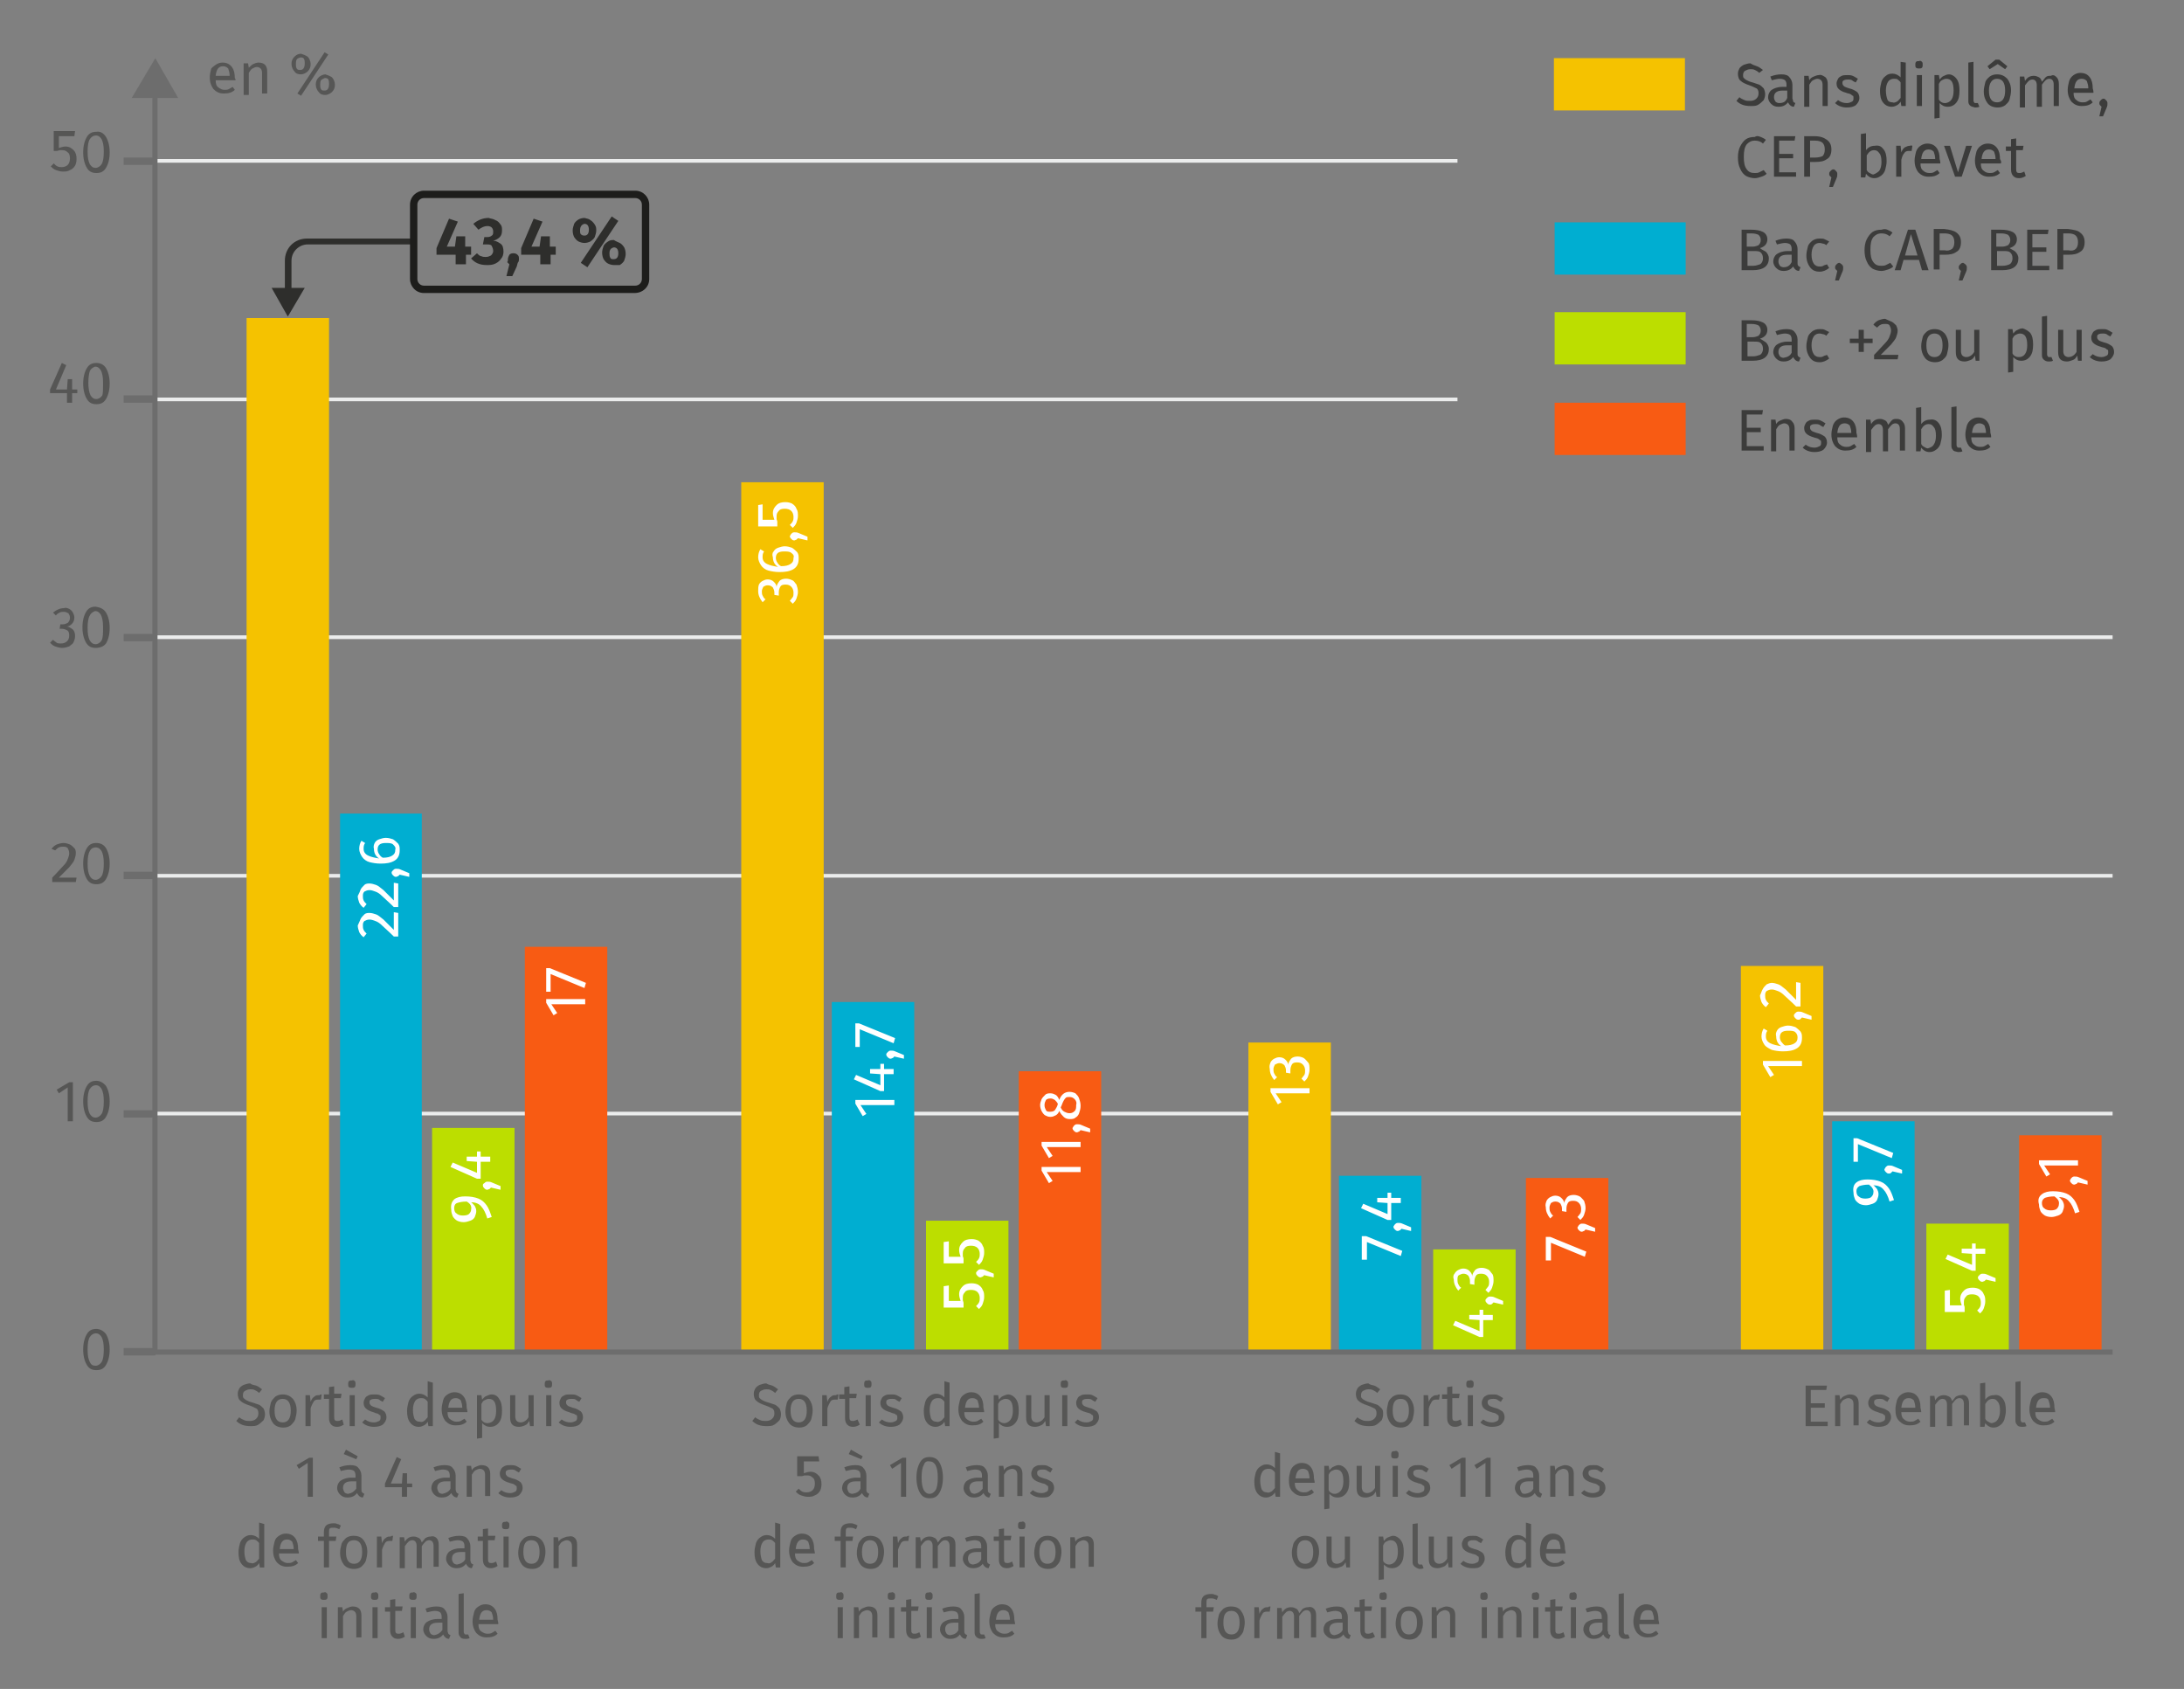 <svg xmlns="http://www.w3.org/2000/svg" viewBox="0 0 296.7 229.4" enable-background="new 0 0 296.7 229.4"><rect x="0" y="0" width="296.7" height="229.4" fill="#808080" stroke="none"/><style type="text/css">.st0{fill:#EBECEC;} .st1{fill:#F85B13;} .st2{fill:#BCDE00;} .st3{fill:#00AED1;} .st4{fill:#F5C200;} .st5{fill:#3C3C3B;} .st6{fill:#565655;} .st7{fill:#2E2E2C;} .st8{fill:#6D6D6D;} .st9{fill:#FFFFFF;} .st10{fill:#1D1D1B;}</style><path d="M21.1 151H287v.5H21.1zM21.1 118.7H287v.5H21.1zM21.1 86.3H287v.5H21.1zM21.1 54H198v.5H21.1zM21.1 21.6H198v.5H21.1z" class="st0"/><path d="M274.3 154.2h11.2v29.4h-11.2z" class="st1"/><path d="M261.7 166.2h11.2v17.5h-11.2z" class="st2"/><path d="M248.9 152.3h11.2v31.4h-11.2z" class="st3"/><path d="M236.5 131.2h11.2v52.4h-11.2z" class="st4"/><path d="M207.3 160h11.2v23.6h-11.2z" class="st1"/><path d="M194.7 169.7h11.2v13.9h-11.2z" class="st2"/><path d="M181.9 159.7h11.2v23.9h-11.2z" class="st3"/><path d="M169.6 141.6h11.2v42.1h-11.2z" class="st4"/><path d="M138.4 145.5h11.2v38.2h-11.2z" class="st1"/><path d="M125.8 165.8H137v17.8h-11.2z" class="st2"/><path d="M113 136.1h11.2v47.6H113z" class="st3"/><path d="M100.7 65.5h11.2v118.1h-11.2z" class="st4"/><path d="M71.3 128.6h11.2v55H71.3z" class="st1"/><path d="M58.7 153.2h11.2v30.4H58.7z" class="st2"/><path d="M46.2 110.5h11.1v73.1H46.2z" class="st3"/><path d="M33.5 43.2h11.2v140.4H33.5z" class="st4"/><path id="XMLID_729_" d="M211.1 7.9h17.8V15h-17.8z" class="st4"/><g id="XMLID_725_"><path d="M238.7 9c.3.1.5.3.8.5l-.5.4c-.2-.2-.4-.3-.6-.4s-.4-.1-.6-.1c-.3 0-.5.1-.7.2-.2.1-.3.3-.3.6 0 .2 0 .3.1.4.1.1.2.2.4.3.2.1.4.2.8.3.3.1.6.2.9.3.2.1.4.3.6.5.1.2.2.5.2.8 0 .3-.1.6-.2.8-.2.2-.4.4-.7.6s-.6.2-1.1.2c-.8 0-1.4-.2-1.9-.7l.4-.5c.2.2.5.3.7.4s.5.1.8.1c.3 0 .6-.1.8-.3s.3-.4.3-.7c0-.2 0-.3-.1-.5s-.2-.2-.4-.3-.4-.2-.7-.3c-.6-.2-1-.4-1.2-.6-.3-.2-.4-.6-.4-1 0-.3.1-.5.2-.7.1-.2.4-.4.6-.5.3-.1.6-.2.9-.2.3.2.6.3.9.4zM243.6 13.8c.1.1.1.1.3.2l-.2.5c-.2 0-.4-.1-.5-.2-.1-.1-.2-.2-.3-.4-.3.4-.7.6-1.3.6-.4 0-.7-.1-1-.4-.2-.2-.4-.5-.4-.9s.2-.8.5-1c.3-.2.8-.4 1.4-.4h.6v-.3c0-.3-.1-.5-.2-.6-.1-.1-.4-.2-.7-.2-.3 0-.7.1-1.1.2l-.2-.5c.5-.2 1-.3 1.5-.3s.9.1 1.1.4c.2.2.4.6.4 1v1.9c.1.2.1.4.1.4zm-.8-.5v-1h-.6c-.8 0-1.2.3-1.2.9 0 .3.1.4.2.6.1.1.3.2.5.2.6 0 .9-.2 1.1-.7zM248 10.5c.2.2.3.5.3.9v3h-.7v-2.9c0-.3-.1-.5-.2-.6-.1-.1-.3-.2-.5-.2s-.4.1-.6.2c-.2.1-.3.3-.5.6v3h-.7v-4.2h.6l.1.6c.1-.2.3-.4.6-.5.2-.1.5-.2.7-.2.3-.1.6.1.9.3zM251.7 10.3c.2.1.4.2.7.4l-.3.5c-.2-.1-.4-.2-.5-.3-.2-.1-.4-.1-.5-.1-.2 0-.4 0-.6.1s-.2.2-.2.4.1.3.2.4c.1.1.4.2.7.3.5.1.8.3 1.1.5.2.2.3.5.3.8 0 .4-.2.7-.5 1-.3.2-.7.3-1.2.3-.6 0-1.2-.2-1.6-.6l.4-.4c.4.3.8.4 1.2.4.3 0 .5-.1.7-.2.2-.1.2-.3.2-.5 0-.1 0-.3-.1-.3s-.2-.2-.3-.2c-.1-.1-.4-.1-.6-.2-.4-.1-.8-.3-1-.5-.2-.2-.3-.4-.3-.8 0-.2.1-.4.2-.6s.3-.3.5-.4.5-.1.8-.1.4 0 .7.1zM258.9 8.5v5.9h-.6l-.1-.6c-.1.2-.3.4-.5.5s-.4.2-.7.2c-.5 0-.9-.2-1.2-.6s-.4-.9-.4-1.6c0-.4.1-.8.2-1.2.1-.3.3-.6.6-.8.2-.2.5-.3.9-.3s.8.2 1.1.5V8.4l.7.1zm-1.2 5.3c.2-.1.3-.3.5-.5v-2.1c-.1-.2-.3-.3-.4-.4s-.3-.1-.5-.1c-.3 0-.6.1-.8.4-.2.3-.3.7-.3 1.2s.1.9.2 1.2.4.4.7.4c.2.1.4 0 .6-.1zM261.1 8.4c.1.1.1.2.1.4 0 .1 0 .3-.1.4-.1.1-.2.1-.4.1-.1 0-.3 0-.4-.1-.1-.1-.1-.2-.1-.4 0-.1 0-.3.1-.4.1-.1.2-.1.4-.1.2-.1.3 0 .4.1zm0 1.8v4.2h-.7v-4.2h.7zM265.8 10.7c.3.4.4.9.4 1.6 0 .7-.1 1.2-.4 1.6s-.7.6-1.2.6-.8-.2-1.1-.5v2l-.7.1v-5.9h.6l.1.6c.2-.2.3-.4.6-.5.2-.1.4-.2.7-.2.3 0 .7.2 1 .6zm-.4 1.6c0-1.1-.3-1.6-1-1.6-.2 0-.4.1-.6.2-.2.1-.3.3-.4.5v2.1c.1.2.2.3.4.4.2.1.3.1.5.1.7-.1 1.1-.6 1.1-1.7zM267.6 14.3c-.2-.2-.2-.4-.2-.7V8.5l.7-.1v5.2c0 .1 0 .2.1.3 0 .1.1.1.2.1s.2 0 .3 0l.2.5c-.2.1-.4.1-.6.1-.3-.1-.5-.1-.7-.3zM272.7 10.7c.3.4.5.9.5 1.6 0 .4-.1.8-.2 1.2s-.4.6-.6.8c-.3.2-.6.3-1 .3-.6 0-1.1-.2-1.4-.6-.3-.4-.5-.9-.5-1.6 0-.4.1-.8.2-1.2s.4-.6.6-.8c.3-.2.6-.3 1-.3.6 0 1 .2 1.4.6zm-2.4-1.3L270 9l1.1-.9h.5l1.1.9-.3.4-1-.7-1.1.7zm-.1 2.9c0 1.1.4 1.6 1.1 1.6s1.1-.5 1.1-1.6-.4-1.6-1.1-1.6c-.7 0-1.1.6-1.1 1.6zM279.4 10.5c.2.2.3.5.3.9v3h-.7v-2.9c0-.5-.2-.8-.6-.8-.2 0-.4.1-.5.2-.1.1-.3.3-.5.6v3h-.7v-2.9c0-.5-.2-.8-.6-.8-.2 0-.4.1-.5.2-.1.1-.3.3-.5.6v3h-.7v-4.2h.6l.1.6c.3-.5.7-.7 1.2-.7.3 0 .5.1.7.2.2.1.3.3.4.6.2-.2.3-.4.5-.6s.4-.2.7-.2c.4-.2.6 0 .8.2zM284.4 12.6h-2.7c0 .5.1.8.4 1 .2.2.5.3.8.3.2 0 .4 0 .6-.1.2-.1.3-.2.5-.3l.3.4c-.4.4-.9.5-1.5.5s-1-.2-1.4-.6c-.3-.4-.5-.9-.5-1.6 0-.4.1-.8.2-1.2.1-.3.3-.6.6-.8.3-.2.6-.3.9-.3.6 0 1 .2 1.3.6s.4.9.4 1.5c.1.3.1.5.1.6zm-.7-.6c0-.4-.1-.7-.2-1-.2-.2-.4-.3-.7-.3-.6 0-.9.4-1 1.3h1.9zM286.1 13.6c.1.1.2.2.2.4s0 .4-.1.6l-.5 1.2h-.5l.3-1.3c-.1-.1-.1-.1-.2-.2s-.1-.2-.1-.3c0-.2.1-.3.2-.4.1-.1.2-.2.4-.2.1 0 .2.1.3.2zM239.2 18.6c.2.1.5.2.7.4l-.4.5c-.3-.3-.7-.4-1.1-.4-.5 0-.8.2-1.1.5-.3.4-.4.9-.4 1.7 0 .8.1 1.3.4 1.7s.6.5 1.1.5c.2 0 .4 0 .6-.1s.4-.2.6-.3l.4.5c-.2.2-.4.3-.7.4s-.6.2-.9.2c-.4 0-.8-.1-1.2-.3-.3-.2-.6-.5-.8-1-.2-.4-.3-.9-.3-1.5s.1-1.1.3-1.5c.2-.4.5-.8.8-1s.7-.3 1.2-.3c.3-.2.5-.1.8 0zM243.9 18.5l-.1.6h-2.1v1.8h1.9v.6h-1.9v1.9h2.3v.6h-3v-5.5h2.9zM248.2 19c.4.3.6.7.6 1.3 0 .6-.2 1.1-.6 1.3-.4.3-.9.4-1.6.4h-.7v2h-.8v-5.5h1.4c.8 0 1.3.2 1.7.5zm-.6 2.2c.2-.2.3-.5.3-.9s-.1-.7-.3-.9c-.2-.2-.6-.3-1-.3h-.7v2.3h.7c.4 0 .8-.1 1-.2zM249.4 23.2c.1.1.2.2.2.4s0 .4-.1.6l-.5 1.2h-.5l.3-1.3c-.1-.1-.1-.1-.2-.2s-.1-.2-.1-.3c0-.2.1-.3.2-.4.1-.1.2-.2.4-.2.1 0 .2.1.3.2zM255.9 20.3c.3.4.4.9.4 1.6 0 .4-.1.8-.2 1.2-.1.3-.3.6-.6.8-.3.2-.5.3-.9.3s-.8-.2-1.1-.6l-.1.5h-.6v-5.9l.7-.1v2.3c.3-.4.7-.6 1.2-.6.6-.1.9.1 1.2.5zm-.6 2.9c.2-.3.3-.7.3-1.2 0-.6-.1-1-.3-1.2-.2-.3-.4-.4-.7-.4-.4 0-.7.2-1 .7v2c.1.2.2.3.4.4.2.1.3.2.5.2.3-.1.6-.3.8-.5zM259.8 19.8l-.1.7c-.1 0-.3 0-.4 0-.3 0-.5.1-.6.3-.2.2-.3.5-.4.9V24h-.7v-4.2h.6l.1.9c.1-.3.3-.6.5-.7s.4-.2.7-.2c.1-.1.2 0 .3 0zM263.6 22.2h-2.7c0 .5.1.8.4 1 .2.2.5.3.8.3.2 0 .4 0 .6-.1.2-.1.3-.2.5-.3l.3.4c-.4.4-.9.5-1.5.5s-1-.2-1.4-.6c-.3-.4-.5-.9-.5-1.6 0-.4.1-.8.2-1.2.1-.3.3-.6.6-.8.3-.2.6-.3.9-.3.6 0 1 .2 1.3.6s.4.9.4 1.5c.1.3.1.5.1.6zm-.7-.6c0-.4-.1-.7-.2-1-.2-.2-.4-.3-.7-.3-.6 0-.9.4-1 1.3h1.9zM267.9 19.8l-1.4 4.2h-.9l-1.5-4.2h.8l1.1 3.6 1.1-3.6h.8zM271.8 22.2h-2.7c0 .5.1.8.4 1 .2.2.5.3.8.3.2 0 .4 0 .6-.1.2-.1.3-.2.5-.3l.3.4c-.4.4-.9.5-1.5.5s-1-.2-1.4-.6c-.3-.4-.5-.9-.5-1.6 0-.4.1-.8.2-1.2.1-.3.3-.6.6-.8.3-.2.6-.3.9-.3.6 0 1 .2 1.3.6s.4.9.4 1.5c.2.3.2.5.1.6zm-.7-.6c0-.4-.1-.7-.2-1-.2-.2-.4-.3-.7-.3-.6 0-.9.4-1 1.3h1.9zM275.2 23.9c-.3.2-.6.3-.9.3-.4 0-.6-.1-.8-.3-.2-.2-.3-.5-.3-.9v-2.5h-.7v-.6h.7v-1l.7-.1v1h1l-.1.6h-.9v2.5c0 .2 0 .4.1.5s.2.1.4.1.4-.1.6-.2l.2.6z" class="st5"/></g><path id="XMLID_55_" d="M211.2 30.2H229v7.1h-17.8z" class="st3"/><g id="XMLID_53_"><path d="M239.9 34.2c.2.2.4.5.4.9 0 1-.7 1.6-2.2 1.6h-1.5v-5.5h1.3c.7 0 1.2.1 1.6.3s.6.6.6 1c0 .3-.1.6-.3.8-.2.2-.4.3-.7.4.2.2.5.3.8.5zm-2.6-2.4v1.7h.8c.3 0 .6-.1.8-.2.2-.2.3-.4.3-.7 0-.3-.1-.5-.3-.7-.2-.1-.5-.2-1-.2h-.6zm1.8 4.1c.2-.1.4-.4.4-.8s-.1-.6-.3-.8c-.2-.2-.5-.2-.9-.2h-.9v2h.8c.3 0 .6-.1.9-.2zM244.3 36.1c.1.1.1.1.3.2l-.2.5c-.2 0-.4-.1-.5-.2-.1-.1-.2-.2-.3-.4-.3.4-.7.6-1.3.6-.4 0-.7-.1-1-.4-.2-.2-.4-.5-.4-.9s.2-.8.5-1c.3-.2.8-.4 1.4-.4h.6v-.3c0-.3-.1-.5-.2-.6-.1-.1-.4-.2-.7-.2-.3 0-.7.1-1.1.2l-.2-.5c.5-.2 1-.3 1.5-.3s.9.1 1.1.4c.2.2.4.6.4 1v1.9c0 .2 0 .3.1.4zm-.9-.5v-1h-.6c-.8 0-1.2.3-1.2.9 0 .3.1.4.2.6.1.1.3.2.5.2.6 0 .9-.3 1.1-.7zM247.9 32.5c.2.1.4.2.6.3l-.4.5c-.1-.1-.3-.2-.4-.2s-.3-.1-.5-.1c-.3 0-.6.1-.8.4-.2.3-.3.7-.3 1.2s.1.9.3 1.2c.2.3.5.4.8.4.2 0 .3 0 .5-.1.1-.1.3-.1.5-.2l.3.5c-.4.3-.8.5-1.3.5-.6 0-1-.2-1.3-.6-.3-.4-.5-.9-.5-1.6 0-.4.1-.8.2-1.2s.4-.6.6-.8c.3-.2.6-.3 1-.3.3 0 .5 0 .7.1zM250.2 35.9c.1.1.2.2.2.4s0 .4-.1.6l-.5 1.2h-.5l.3-1.3c-.1-.1-.1-.1-.2-.2s-.1-.2-.1-.3c0-.2.1-.3.2-.4.1-.1.2-.2.4-.2 0 0 .2.1.3.2zM256.4 31.2c.2.1.5.2.7.4l-.4.5c-.3-.3-.7-.4-1.1-.4-.5 0-.8.2-1.1.5-.3.4-.4.9-.4 1.7 0 .8.1 1.3.4 1.7s.6.5 1.1.5c.2 0 .4 0 .6-.1s.4-.2.6-.3l.4.5c-.2.2-.4.3-.7.4s-.6.2-.9.2c-.4 0-.8-.1-1.2-.3-.3-.2-.6-.5-.8-1-.2-.4-.3-.9-.3-1.5s.1-1.1.3-1.5c.2-.4.5-.8.8-1s.7-.3 1.2-.3c.3-.1.6-.1.8 0zM261.1 36.7l-.4-1.4h-2.1l-.4 1.4h-.8l1.8-5.5h1l1.8 5.5h-.9zm-2.3-2h1.7l-.9-2.9-.8 2.9zM265.8 31.6c.4.3.6.7.6 1.3 0 .6-.2 1.1-.6 1.3-.4.3-.9.4-1.6.4h-.7v2h-.8v-5.5h1.4c.8.1 1.3.2 1.7.5zm-.6 2.2c.2-.2.3-.5.3-.9s-.1-.7-.3-.9c-.2-.2-.6-.3-1-.3h-.7V34h.7c.4.1.7 0 1-.2zM267 35.9c.1.1.2.2.2.4s0 .4-.1.6l-.5 1.2h-.5l.3-1.3c-.1-.1-.1-.1-.2-.2s-.1-.2-.1-.3c0-.2.1-.3.2-.4.1-.1.2-.2.4-.2 0 0 .2.1.3.2zM273.8 34.2c.2.2.4.5.4.9 0 1-.7 1.6-2.2 1.6h-1.5v-5.5h1.3c.7 0 1.2.1 1.6.3s.6.6.6 1c0 .3-.1.6-.3.8-.2.2-.4.3-.7.4.3.2.6.3.8.5zm-2.6-2.4v1.7h.8c.3 0 .6-.1.8-.2.2-.2.3-.4.3-.7 0-.3-.1-.5-.3-.7-.2-.1-.5-.2-1-.2h-.6zm1.8 4.1c.2-.1.4-.4.4-.8s-.1-.6-.3-.8c-.2-.2-.5-.2-.9-.2h-.9v2h.8c.3 0 .7-.1.9-.2zM278.3 31.2l-.1.6h-2.1v1.8h1.9v.6h-1.9v1.9h2.3v.6h-3v-5.5h2.9zM282.6 31.6c.4.3.6.7.6 1.3 0 .6-.2 1.1-.6 1.3-.4.3-.9.4-1.6.4h-.7v2h-.8v-5.5h1.4c.8.1 1.4.2 1.7.5zm-.6 2.2c.2-.2.3-.5.3-.9s-.1-.7-.3-.9c-.2-.2-.6-.3-1-.3h-.7V34h.7c.5.1.8 0 1-.2z" class="st5"/></g><path id="XMLID_3_" d="M211.2 42.4H229v7.1h-17.8z" class="st2"/><g id="XMLID_1_"><path d="M239.9 46.5c.2.2.4.5.4.9 0 1-.7 1.6-2.2 1.6h-1.5v-5.5h1.3c.7 0 1.2.1 1.6.3s.6.6.6 1c0 .3-.1.6-.3.8-.2.2-.4.3-.7.4.2.1.5.3.8.5zm-2.6-2.4v1.7h.8c.3 0 .6-.1.8-.2.2-.2.3-.4.3-.7 0-.3-.1-.5-.3-.7-.2-.1-.5-.2-1-.2h-.6zm1.8 4.1c.2-.1.4-.4.4-.8s-.1-.6-.3-.8c-.2-.2-.5-.2-.9-.2h-.9v2h.8c.3 0 .6-.1.9-.2zM244.3 48.4c.1.1.1.1.3.2l-.2.5c-.2 0-.4-.1-.5-.2-.1-.1-.2-.2-.3-.4-.3.4-.7.6-1.3.6-.4 0-.7-.1-1-.4-.2-.2-.4-.5-.4-.9s.2-.8.5-1c.3-.2.8-.4 1.4-.4h.6v-.3c0-.3-.1-.5-.2-.6-.1-.1-.4-.2-.7-.2-.3 0-.7.1-1.1.2l-.2-.5c.5-.2 1-.3 1.5-.3s.9.1 1.1.4c.2.2.4.6.4 1V48c0 .2 0 .3.1.4zm-.9-.5v-1h-.6c-.8 0-1.2.3-1.2.9 0 .3.1.4.2.6.1.1.3.2.5.2.6-.1.9-.3 1.1-.7zM247.9 44.8c.2.1.4.2.6.3l-.4.5c-.1-.1-.3-.2-.4-.2s-.3-.1-.5-.1c-.3 0-.6.1-.8.4-.2.3-.3.7-.3 1.2s.1.9.3 1.2c.2.3.5.4.8.4.2 0 .3 0 .5-.1.1-.1.3-.1.5-.2l.3.5c-.4.3-.8.5-1.3.5-.6 0-1-.2-1.3-.6-.3-.4-.5-.9-.5-1.6 0-.4.1-.8.2-1.2s.4-.6.6-.8c.3-.2.6-.3 1-.3.3 0 .5 0 .7.1zM253.2 44.8V46h1.2v.6h-1.2v1.2h-.7v-1.2h-1.2V46h1.2v-1.2h.7zM257 43.7c.2.1.4.3.6.5.1.2.2.5.2.7 0 .3-.1.6-.2.9s-.4.6-.7 1c-.3.3-.8.8-1.4 1.4h2.4l-.1.6h-3.2v-.6c.7-.7 1.2-1.3 1.5-1.6s.5-.6.6-.9.2-.5.2-.8c0-.3-.1-.5-.2-.7s-.4-.2-.6-.2c-.2 0-.4 0-.6.1-.2.1-.3.2-.5.4l-.5-.4c.2-.3.5-.5.7-.6.3-.1.6-.2.9-.2.4.2.7.3.9.4zM264.2 45.3c.3.4.5.9.5 1.6 0 .4-.1.8-.2 1.2s-.4.6-.6.8c-.3.2-.6.3-1 .3-.6 0-1.1-.2-1.4-.6-.3-.4-.5-.9-.5-1.6 0-.4.1-.8.2-1.2s.4-.6.6-.8c.3-.2.6-.3 1-.3.6 0 1 .2 1.4.6zm-2.5 1.6c0 1.1.4 1.6 1.1 1.6s1.1-.5 1.1-1.6-.4-1.6-1.1-1.6c-.7 0-1.1.5-1.1 1.6zM269 49h-.6l-.1-.7c-.2.3-.3.5-.6.6s-.5.2-.8.2c-.4 0-.7-.1-.9-.3-.2-.2-.3-.5-.3-1v-3h.7v2.9c0 .3.1.5.2.6.1.1.3.2.5.2.4 0 .8-.2 1.1-.7v-3h.7V49zM275.8 45.2c.3.4.4.9.4 1.6 0 .7-.1 1.2-.4 1.6s-.7.6-1.2.6-.8-.2-1.1-.5v2l-.7.1v-5.9h.6l.1.6c.2-.2.3-.4.6-.5.2-.1.4-.2.7-.2.3.1.7.3 1 .6zm-.4 1.7c0-1.1-.3-1.6-1-1.6-.2 0-.4.1-.6.2-.2.1-.3.3-.4.5v2c.1.2.2.3.4.4.2.1.3.1.5.1.7 0 1.1-.6 1.1-1.6zM277.6 48.8c-.2-.2-.2-.4-.2-.7V43l.7-.1v5.2c0 .1 0 .2.1.3 0 .1.1.1.2.1s.2 0 .3 0l.2.5c-.2.1-.4.1-.6.1-.3 0-.5-.1-.7-.3zM282.9 49h-.6l-.1-.7c-.2.3-.3.5-.6.6s-.5.2-.8.2c-.4 0-.7-.1-.9-.3-.2-.2-.3-.5-.3-1v-3h.7v2.9c0 .3.1.5.2.6.1.1.3.2.5.2.4 0 .8-.2 1.1-.7v-3h.7V49zM286.3 44.8c.2.1.4.2.7.4l-.3.5c-.2-.1-.4-.2-.5-.3-.2-.1-.4-.1-.5-.1-.2 0-.4 0-.6.1s-.2.2-.2.4.1.3.2.4c.1.1.4.2.7.3.5.1.8.3 1.1.5.2.2.3.5.3.8 0 .4-.2.7-.5 1-.3.2-.7.3-1.2.3-.6 0-1.2-.2-1.6-.6l.4-.4c.4.3.8.4 1.2.4.3 0 .5-.1.7-.2.2-.1.2-.3.2-.5 0-.1 0-.3-.1-.3s-.2-.2-.3-.2c-.1-.1-.4-.1-.6-.2-.4-.1-.8-.3-1-.5-.2-.2-.3-.4-.3-.8 0-.2.1-.4.2-.6s.3-.3.5-.4.5-.1.8-.1.5 0 .7.1z" class="st5"/></g><path id="XMLID_6_" d="M211.2 54.7H229v7.1h-17.8z" class="st1"/><g id="XMLID_4_"><path d="M239.5 55.7l-.1.6h-2.1v1.8h1.9v.6h-1.9v1.9h2.3v.6h-3v-5.5h2.9zM243.5 57.3c.2.2.3.5.3.9v3h-.7v-2.9c0-.3-.1-.5-.2-.6-.1-.1-.3-.2-.5-.2s-.4.1-.6.2c-.2.1-.3.3-.5.6v3h-.7V57h.6l.1.6c.1-.2.3-.4.6-.5.2-.1.5-.2.7-.2.4 0 .7.1.9.4zM247.3 57.1c.2.1.4.2.7.4l-.3.5c-.2-.1-.4-.2-.5-.3-.2-.1-.4-.1-.5-.1-.2 0-.4 0-.6.1s-.2.2-.2.4.1.3.2.4c.1.1.4.2.7.3.5.1.8.3 1.1.5.2.2.3.5.3.8 0 .4-.2.7-.5 1-.3.2-.7.3-1.2.3-.6 0-1.2-.2-1.6-.6l.4-.4c.4.3.8.4 1.2.4.3 0 .5-.1.7-.2.2-.1.2-.3.2-.5 0-.1 0-.3-.1-.3s-.2-.2-.3-.2c-.1-.1-.4-.1-.6-.2-.4-.1-.8-.3-1-.5-.2-.2-.3-.4-.3-.8 0-.2.1-.4.2-.6s.3-.3.5-.4.5-.1.8-.1.4 0 .7.1zM252.3 59.4h-2.7c0 .5.1.8.4 1 .2.2.5.3.8.3.2 0 .4 0 .6-.1.2-.1.3-.2.5-.3l.3.4c-.4.4-.9.5-1.5.5s-1-.2-1.4-.6c-.3-.4-.5-.9-.5-1.6 0-.4.1-.8.2-1.2.1-.3.3-.6.6-.8.3-.2.6-.3.9-.3.6 0 1 .2 1.3.6s.4.9.4 1.5c.1.3.1.5.1.6zm-.8-.6c0-.4-.1-.7-.2-1-.2-.2-.4-.3-.7-.3-.6 0-.9.4-1 1.3h1.9zM258.5 57.3c.2.2.3.5.3.9v3h-.7v-2.9c0-.5-.2-.8-.6-.8-.2 0-.4.1-.5.2-.1.1-.3.3-.5.6v3h-.7v-2.9c0-.5-.2-.8-.6-.8-.2 0-.4.1-.5.2-.1.1-.3.3-.5.6v3h-.7V57h.6l.1.6c.3-.5.7-.7 1.2-.7.3 0 .5.1.7.2.2.1.3.3.4.6.2-.2.3-.4.5-.6s.4-.2.7-.2c.3 0 .6.1.8.4zM263.4 57.5c.3.4.4.9.4 1.6 0 .4-.1.8-.2 1.2-.1.3-.3.6-.6.8-.3.2-.5.3-.9.3s-.8-.2-1.1-.6l-.1.5h-.6v-5.9l.7-.1v2.3c.3-.4.7-.6 1.2-.6.5-.1.9.1 1.2.5zm-.7 2.9c.2-.3.3-.7.3-1.2 0-.6-.1-1-.3-1.2-.2-.3-.4-.4-.7-.4-.4 0-.7.2-1 .7v2c.1.2.2.3.4.4.2.1.3.2.5.2.4-.1.7-.3.8-.5zM265.3 61.1c-.2-.2-.2-.4-.2-.7v-5.1l.7-.1v5.2c0 .1 0 .2.1.3 0 .1.1.1.2.1s.2 0 .3 0l.2.5c-.2.1-.4.1-.6.1-.4-.1-.6-.1-.7-.3zM270.5 59.4h-2.7c0 .5.1.8.4 1 .2.2.5.3.8.3.2 0 .4 0 .6-.1.2-.1.3-.2.5-.3l.3.4c-.4.4-.9.5-1.5.5s-1-.2-1.4-.6c-.3-.4-.5-.9-.5-1.6 0-.4.1-.8.2-1.2.1-.3.3-.6.6-.8.3-.2.6-.3.9-.3.6 0 1 .2 1.3.6s.4.9.4 1.5c.1.3.1.5.1.6zm-.7-.6c0-.4-.1-.7-.2-1-.2-.2-.4-.3-.7-.3-.6 0-.9.4-1 1.3h1.9z" class="st5"/></g><path d="M32 10.9h-2.7c0 .5.1.8.4 1s.5.3.8.3c.2 0 .4 0 .6-.1.2-.1.3-.2.5-.3l.3.4c-.4.4-.9.5-1.5.5s-1-.2-1.4-.6c-.3-.4-.5-.9-.5-1.6 0-.4.1-.8.2-1.2.1-.1.3-.3.6-.5s.6-.3.9-.3c.6 0 1 .2 1.3.6.3.4.4.9.4 1.5.1.1.1.2.1.3zm-.8-.6c0-.4-.1-.7-.2-1-.2-.2-.4-.3-.7-.3-.6 0-.9.4-1 1.3h1.9zM36 8.8c.2.2.3.5.3.9v3h-.7V9.9c0-.3-.1-.5-.2-.6-.1-.1-.3-.2-.5-.2s-.4.1-.6.2c-.2.1-.3.3-.5.6v3h-.7V8.6h.6l.1.6c.2-.2.4-.4.6-.5.2-.1.5-.2.7-.2.4 0 .7.1.9.3zM41.8 7.7c.2.2.4.6.4 1s-.1.7-.4 1c-.2.2-.6.4-.9.4-.4 0-.7-.1-.9-.4-.2-.2-.4-.6-.4-1s.1-.7.4-1 .6-.4.9-.4c.3.1.6.2.9.4zm-1.5.4c-.1.2-.1.4-.1.6 0 .2 0 .4.1.6.1.2.3.2.5.2.4 0 .6-.3.6-.9 0-.2 0-.4-.1-.6-.1-.2-.3-.2-.5-.2-.2.1-.4.1-.5.3zm3.8-1l.5.3-3.7 5.6-.5-.3 3.7-5.6zm1 3.4c.2.2.4.6.4 1s-.1.7-.4 1c-.2.2-.6.4-.9.4-.4 0-.7-.1-.9-.4-.2-.2-.4-.6-.4-1s.1-.7.4-1c.2-.2.6-.4.9-.4.3.1.6.2.9.4zm-1.5.4c-.1.2-.1.4-.1.6 0 .2 0 .4.1.6.1.2.3.2.5.2.4 0 .6-.3.6-.9 0-.2 0-.4-.1-.6-.1-.2-.3-.2-.5-.2-.2.1-.4.2-.5.3z" class="st6"/><path d="M64 33.5v1.1h-.7v1.3h-1.4v-1.3h-2.6v-.9l1.7-4 1.2.4-1.5 3.4h1.1l.2-1.4h1.2v1.4h.8zM67.3 29.9c.3.1.5.3.7.6.2.2.2.5.2.8 0 .4-.1.7-.3.9-.2.2-.5.4-.9.5.4 0 .7.2 1 .4.3.2.4.6.4 1.1 0 .3-.1.7-.3.9-.2.3-.4.5-.8.7s-.8.2-1.2.2c-.9 0-1.6-.3-2.1-.9l.8-.7c.2.2.4.4.6.4.2.1.4.1.6.1.3 0 .5-.1.7-.2.2-.2.3-.4.3-.6 0-.3-.1-.5-.2-.7s-.4-.2-.7-.2h-.5l.2-1h.4c.3 0 .5-.1.6-.2.2-.1.2-.3.2-.6 0-.2-.1-.4-.2-.5-.1-.1-.3-.2-.6-.2-.4 0-.8.2-1.2.5l-.7-.8c.6-.5 1.3-.8 2.1-.8.2.1.6.1.9.3zM70.3 34.6c.2.2.2.3.2.6 0 .1 0 .3-.1.4s-.1.3-.2.6l-.6 1.3h-.8l.4-1.6c-.1-.1-.2-.2-.3-.3.1-.1.1-.2.1-.4s.1-.4.2-.6c.2-.2.4-.2.6-.2.2 0 .4.1.5.2zM75.5 33.5v1.1h-.7v1.3h-1.4v-1.3h-2.6v-.9l1.7-4 1.2.4-1.5 3.4h1.1l.2-1.4h1.2v1.4h.8zM80.2 29.9c.2.1.4.3.6.6s.2.5.2.8c0 .3-.1.6-.2.9-.1.2-.3.4-.6.6-.2.1-.5.2-.8.2-.3 0-.6-.1-.8-.2-.2-.1-.4-.3-.6-.6-.1-.2-.2-.5-.2-.9 0-.3.1-.6.2-.9.1-.2.3-.4.6-.6.2-.1.5-.2.8-.2.3.1.6.1.8.3zm-1.4 1.4c0 .2 0 .4.1.5.1.1.2.2.5.2.4 0 .6-.3.6-.8s-.2-.8-.6-.8c-.4.1-.6.4-.6.9zm4.3-1.9l.9.6-4.2 6.3-.9-.6 4.2-6.3zm1.1 3.6c.2.1.4.3.6.6.1.2.2.5.2.9 0 .3-.1.6-.2.9-.1.2-.3.4-.6.6-.2 0-.5 0-.8 0-.3 0-.6-.1-.8-.2s-.4-.3-.6-.6c-.1-.2-.2-.5-.2-.9 0-.3.1-.6.2-.9.1-.2.3-.4.6-.6s.5-.2.8-.2c.3.2.6.3.8.4zm-1.4 1.4c0 .2 0 .4.1.6s.2.2.5.2c.4 0 .6-.3.6-.8s-.2-.8-.6-.8c-.4.1-.6.3-.6.8z" class="st7"/><path d="M34.8 188.2c.3.1.5.3.8.5l-.4.5c-.2-.2-.4-.3-.6-.4-.2-.1-.4-.1-.6-.1-.3 0-.5.1-.7.2-.2.1-.3.3-.3.6 0 .2 0 .3.1.4s.2.2.4.3c.2.1.4.2.8.3.3.1.6.2.9.3.2.1.4.3.6.5.1.2.2.5.2.8 0 .3-.1.6-.2.8-.2.2-.4.4-.7.6s-.6.2-1.1.2c-.8 0-1.4-.2-1.9-.7l.4-.5c.2.2.5.3.7.4.2.1.5.1.8.1.3 0 .6-.1.8-.3.2-.2.3-.4.3-.7 0-.2 0-.3-.1-.5s-.2-.2-.4-.3c-.2-.1-.4-.2-.7-.3-.6-.2-1-.4-1.2-.6-.3-.2-.4-.6-.4-1 0-.3.1-.5.2-.7.1-.2.4-.4.6-.5.3-.1.6-.2.9-.2.2.2.5.2.8.3zM39.8 190c.3.4.5.9.5 1.6 0 .4-.1.8-.2 1.2-.1.3-.4.6-.6.8-.3.2-.6.3-1 .3-.6 0-1.1-.2-1.4-.6-.3-.4-.5-.9-.5-1.6 0-.4.1-.8.2-1.2.1-.3.4-.6.6-.8.3-.2.6-.3 1-.3.6 0 1 .2 1.4.6zm-2.5 1.6c0 1.1.4 1.6 1.1 1.6s1.1-.5 1.1-1.6-.4-1.6-1.1-1.6c-.7 0-1.1.5-1.1 1.6zM43.7 189.4l-.1.7c-.1 0-.3 0-.4 0-.3 0-.5.1-.6.3s-.3.5-.4.9v2.4h-.7v-4.2h.6l.1.9c.1-.3.3-.6.5-.7.2-.2.4-.2.7-.2.1-.1.2-.1.3-.1zM46.7 193.5c-.3.2-.6.3-.9.3-.4 0-.6-.1-.8-.3-.2-.2-.3-.5-.3-.9V190H44v-.6h.7v-1l.7-.1v1h1l-.1.6h-.9v2.5c0 .2 0 .4.1.5.1.1.2.1.4.1s.4-.1.6-.2l.2.7zM48.2 187.6c.1.1.1.2.1.4 0 .1 0 .3-.1.4-.1.1-.2.1-.4.1-.1 0-.3 0-.4-.1-.1-.1-.1-.2-.1-.4 0-.1 0-.3.1-.4s.2-.1.4-.1c.2-.1.3 0 .4.1zm0 1.9v4.2h-.7v-4.2h.7zM51.6 189.5c.2.1.4.2.7.4l-.3.5c-.2-.1-.4-.2-.5-.3s-.4-.1-.5-.1c-.2 0-.4 0-.6.1s-.2.2-.2.4.1.3.2.4c.1.1.4.2.7.3.5.1.8.3 1.1.5.2.2.3.5.3.8 0 .4-.2.7-.5 1-.3.2-.7.3-1.2.3-.6 0-1.2-.2-1.6-.6l.4-.4c.4.3.8.4 1.2.4.3 0 .5-.1.7-.2.2-.1.2-.3.2-.5 0-.1 0-.3-.1-.3s-.2-.2-.3-.2-.4-.1-.6-.2c-.4-.1-.8-.3-1-.5-.2-.2-.3-.4-.3-.8 0-.2.1-.4.2-.6.1-.2.3-.3.5-.4s.5-.1.8-.1c.2 0 .5 0 .7.1zM58.8 187.8v5.9h-.6l-.1-.6c-.1.2-.3.4-.5.5s-.4.2-.7.2c-.5 0-.9-.2-1.2-.6-.3-.4-.4-.9-.4-1.6 0-.4.1-.8.2-1.2.1-.3.3-.6.6-.8.3-.2.5-.3.9-.3s.8.2 1.1.5v-2.2l.7.2zm-1.2 5.2c.2-.1.3-.3.5-.5v-2.1c-.1-.2-.3-.3-.4-.4-.2-.1-.3-.1-.5-.1-.3 0-.6.1-.8.4-.2.3-.3.7-.3 1.2s.1.9.2 1.2c.2.3.4.4.7.4.3.1.5 0 .6-.1zM63.5 191.8h-2.7c0 .5.1.8.4 1s.5.3.8.3c.2 0 .4 0 .6-.1.2-.1.3-.2.5-.3l.3.4c-.4.4-.9.5-1.5.5s-1-.2-1.4-.6c-.3-.4-.5-.9-.5-1.6 0-.4.1-.8.2-1.2s.3-.6.6-.8c.3-.2.6-.3.9-.3.6 0 1 .2 1.3.6.3.4.4.9.4 1.5.1.4.1.5.1.6zm-.7-.6c0-.4-.1-.7-.2-1-.2-.2-.4-.3-.7-.3-.6 0-.9.4-1 1.3h1.9zM67.8 190c.3.4.4.9.4 1.6 0 .7-.1 1.2-.4 1.6-.3.4-.7.6-1.2.6s-.8-.2-1.1-.5v2l-.7.1v-5.9h.6l.1.6c.2-.2.3-.4.6-.5s.4-.2.7-.2c.4 0 .8.2 1 .6zm-.4 1.6c0-1.1-.3-1.6-1-1.6-.2 0-.4.1-.6.2-.2.1-.3.3-.4.5v2.1c.1.2.2.3.4.4s.3.1.5.1c.8-.1 1.1-.7 1.1-1.7zM72.6 193.7H72l-.1-.7c-.2.3-.3.5-.6.6-.2.1-.5.2-.8.2-.4 0-.7-.1-.9-.3-.2-.2-.3-.5-.3-1v-3h.7v2.9c0 .3.1.5.2.6.1.1.3.2.5.2.4 0 .8-.2 1.1-.7v-3h.7v4.2zM74.9 187.6c.1.1.1.2.1.4 0 .1 0 .3-.1.4-.1.1-.2.1-.4.1-.1 0-.3 0-.4-.1-.1-.1-.1-.2-.1-.4 0-.1 0-.3.1-.4s.2-.1.4-.1c.1-.1.3 0 .4.1zm0 1.9v4.2h-.7v-4.2h.7zM78.3 189.5c.2.1.4.2.7.4l-.3.5c-.2-.1-.4-.2-.5-.3s-.4-.1-.5-.1c-.2 0-.4 0-.6.1s-.2.2-.2.4.1.3.2.4c.1.1.4.2.7.3.5.1.8.3 1.1.5.2.2.3.5.3.8 0 .4-.2.7-.5 1-.3.2-.7.3-1.2.3-.6 0-1.2-.2-1.6-.6l.4-.4c.4.3.8.4 1.2.4.3 0 .5-.1.7-.2.2-.1.2-.3.2-.5 0-.1 0-.3-.1-.3s-.3-.2-.4-.2-.4-.1-.6-.2c-.4-.1-.8-.3-1-.5-.2-.2-.3-.4-.3-.8 0-.2.1-.4.2-.6.1-.2.3-.3.5-.4s.5-.1.8-.1c.3 0 .6 0 .8.1zM42.5 197.9v5.4h-.7v-4.6l-1.2.8-.3-.5 1.7-1h.5zM49.2 202.7c.1.1.1.1.3.2l-.2.5c-.2 0-.4-.1-.5-.2-.1-.1-.2-.2-.3-.4-.3.4-.7.6-1.3.6-.4 0-.7-.1-1-.4-.2-.2-.4-.5-.4-.9s.2-.8.5-1c.3-.2.8-.4 1.4-.4h.6v-.3c0-.3-.1-.5-.2-.6s-.4-.2-.7-.2c-.3 0-.7.1-1.1.2l-.2-.5c.5-.2 1-.3 1.5-.3s.9.1 1.1.4c.2.2.4.6.4 1v1.9c0 .2 0 .3.1.4zm-.8-.5v-1h-.6c-.8 0-1.2.3-1.2.9 0 .2.1.4.2.6.1.1.3.2.5.2.5-.1.8-.3 1.1-.7zm-1.4-5.3l1.6.9-.2.4-1.7-.7.3-.6zM56 201.4v.6h-.7v1.3h-.7V202h-2.3v-.5l1.6-3.6.6.3-1.4 3.3h1.5l.1-1.4h.6v1.4h.7zM62 202.7c.1.1.1.1.3.2l-.2.5c-.2 0-.4-.1-.5-.2-.1-.1-.2-.2-.3-.4-.3.4-.7.6-1.3.6-.4 0-.7-.1-1-.4-.2-.2-.4-.5-.4-.9s.2-.8.5-1c.3-.2.8-.4 1.4-.4h.6v-.3c0-.3-.1-.5-.2-.6s-.4-.2-.7-.2c-.3 0-.7.1-1.1.2l-.2-.5c.5-.2 1-.3 1.5-.3s.9.1 1.1.4c.2.2.4.6.4 1v1.9c0 .2.1.3.1.4zm-.8-.5v-1h-.6c-.8 0-1.2.3-1.2.9 0 .2.1.4.2.6.1.1.3.2.5.2.5-.1.9-.3 1.1-.7zM66.3 199.3c.2.2.3.5.3.9v3h-.7v-2.9c0-.3-.1-.5-.2-.6-.1-.1-.3-.2-.5-.2s-.4.1-.6.2c-.2.1-.3.3-.5.6v3h-.7v-4.2h.6l.1.6c.1-.2.3-.4.6-.5.2-.1.5-.2.7-.2.4 0 .7.1.9.3zM70.1 199.1c.2.1.4.2.7.4l-.3.5c-.2-.1-.4-.2-.5-.3-.2-.1-.4-.1-.5-.1-.2 0-.4 0-.6.1s-.2.2-.2.4.1.3.2.4c.1.1.4.2.7.3.5.1.8.3 1.1.5.2.2.3.5.3.8 0 .4-.2.7-.5 1-.3.2-.7.3-1.2.3-.6 0-1.2-.2-1.6-.6l.4-.4c.4.3.8.4 1.2.4.3 0 .5-.1.7-.2.2-.1.2-.3.2-.5 0-.1 0-.3-.1-.3s-.2-.2-.3-.2c-.1-.1-.4-.1-.6-.2-.4-.1-.8-.3-1-.5-.2-.2-.3-.4-.3-.8 0-.2.1-.4.2-.6.1-.2.3-.3.5-.4s.5-.1.8-.1c.2 0 .4 0 .7.1zM35.9 207v5.9h-.6l-.1-.6c-.1.2-.3.4-.5.5s-.4.2-.7.2c-.5 0-.9-.2-1.2-.6-.3-.4-.4-.9-.4-1.6 0-.4.1-.8.2-1.2.1-.3.3-.6.6-.8.3-.2.5-.3.9-.3s.8.2 1.1.5v-2.2l.7.2zm-1.2 5.2c.2-.1.3-.3.5-.5v-2.1c-.1-.2-.3-.3-.4-.4-.2-.1-.3-.1-.5-.1-.3 0-.6.1-.8.4-.2.3-.3.7-.3 1.2s.1.9.2 1.2c.2.3.4.4.7.4.2.1.4 0 .6-.1zM40.6 211h-2.7c0 .5.1.8.4 1s.5.3.8.3c.2 0 .4 0 .6-.1.2-.1.3-.2.5-.3l.3.4c-.4.4-.9.5-1.5.5s-1-.2-1.4-.6c-.3-.4-.5-.9-.5-1.6 0-.4.1-.8.2-1.2s.3-.6.6-.8c.3-.2.6-.3.9-.3.6 0 1 .2 1.3.6.3.4.4.9.4 1.5.1.4.1.5.1.6zm-.7-.6c0-.4-.1-.7-.2-1-.2-.2-.4-.3-.7-.3-.6 0-.9.4-1 1.3h1.9zM44.8 207.6c-.1.1-.1.3-.1.5v.6h1l-.1.6h-.9v3.6H44v-3.6h-.8v-.6h.8v-.6c0-.4.1-.7.3-.9.2-.2.6-.3 1-.3.2 0 .4 0 .5.1.2 0 .3.1.5.2l-.2.5c-.2-.1-.5-.2-.7-.2-.3 0-.5 0-.6.1zM49.4 209.2c.3.4.5.9.5 1.6 0 .4-.1.8-.2 1.2-.1.3-.4.6-.6.8-.3.2-.6.3-1 .3-.6 0-1.1-.2-1.4-.6-.3-.4-.5-.9-.5-1.6 0-.4.1-.8.2-1.2.1-.3.4-.6.6-.8.3-.2.6-.3 1-.3.7 0 1.1.2 1.4.6zm-2.4 1.6c0 1.1.4 1.6 1.1 1.6s1.1-.5 1.1-1.6-.4-1.6-1.1-1.6c-.8 0-1.1.5-1.1 1.6zM53.4 208.6l-.1.7c-.1 0-.3 0-.4 0-.3 0-.5.1-.6.3s-.3.5-.4.9v2.4h-.7v-4.2h.6l.1.9c.1-.3.3-.6.5-.7.2-.2.4-.2.7-.2 0-.1.2-.1.3-.1zM59.3 208.9c.2.2.3.5.3.9v3h-.7V210c0-.5-.2-.8-.6-.8-.2 0-.4.1-.5.2-.1.1-.3.3-.5.6v3h-.7v-3c0-.5-.2-.8-.6-.8-.2 0-.4.1-.5.2s-.3.3-.5.6v3h-.7v-4.2h.6l.1.6c.3-.5.7-.7 1.2-.7.3 0 .5.1.7.2.2.1.3.3.4.6.2-.2.3-.4.5-.6.2-.1.4-.2.7-.2.3-.1.6 0 .8.2zM64 212.3c.1.1.1.1.3.2l-.2.5c-.2 0-.4-.1-.5-.2s-.2-.2-.3-.4c-.3.4-.7.6-1.3.6-.4 0-.7-.1-1-.4-.2-.2-.4-.5-.4-.9s.2-.8.5-1c.3-.2.8-.4 1.4-.4h.6v-.3c0-.3-.1-.5-.2-.6s-.4-.2-.7-.2c-.3 0-.7.1-1.1.2l-.2-.5c.5-.2 1-.3 1.5-.3s.9.1 1.1.4c.2.2.4.6.4 1v1.9c0 .2.1.3.1.4zm-.8-.5v-1h-.6c-.8 0-1.2.3-1.2.9 0 .3.1.4.2.6.1.1.3.2.5.2.5-.1.9-.3 1.1-.7zM67.6 212.7c-.3.2-.6.3-.9.3-.4 0-.6-.1-.8-.3-.2-.2-.3-.5-.3-.9v-2.5h-.7v-.6h.7v-1l.7-.1v1h1l-.1.6h-.9v2.5c0 .2 0 .4.1.5.1.1.2.1.4.1s.4-.1.6-.2l.2.6zM69.1 206.8c.1.1.1.2.1.4 0 .1 0 .3-.1.4-.1.1-.2.1-.4.1-.1 0-.3 0-.4-.1-.1-.1-.1-.2-.1-.4 0-.1 0-.3.1-.4s.2-.1.4-.1c.1-.1.3 0 .4.1zm0 1.9v4.2h-.7v-4.2h.7zM73.6 209.2c.3.4.5.9.5 1.6 0 .4-.1.8-.2 1.2-.1.3-.4.6-.6.8-.3.2-.6.3-1 .3-.6 0-1.1-.2-1.4-.6-.3-.4-.5-.9-.5-1.6 0-.4.1-.8.2-1.2.1-.3.4-.6.6-.8.3-.2.6-.3 1-.3.6 0 1 .2 1.4.6zm-2.5 1.6c0 1.1.4 1.6 1.1 1.6s1.1-.5 1.1-1.6-.4-1.6-1.1-1.6c-.8 0-1.1.5-1.1 1.6zM78.1 208.9c.2.2.3.5.3.9v3h-.7V210c0-.3-.1-.5-.2-.6s-.3-.2-.5-.2-.4.1-.6.2c-.2.1-.3.3-.5.6v3h-.7v-4.2h.6l.1.6c.1-.2.3-.4.6-.5.2-.1.5-.2.7-.2.4-.1.7 0 .9.2zM44.4 216.4c.1.1.1.2.1.4 0 .1 0 .3-.1.4-.1.1-.2.1-.4.1-.1 0-.3 0-.4-.1-.1-.1-.1-.2-.1-.4 0-.1 0-.3.1-.4s.2-.1.4-.1c.2-.1.3 0 .4.1zm0 1.9v4.2h-.7v-4.2h.7zM48.8 218.5c.2.2.3.5.3.9v3h-.7v-2.9c0-.3-.1-.5-.2-.6s-.3-.2-.5-.2-.4.1-.6.2c-.2.1-.3.3-.5.6v3h-.7v-4.2h.6l.1.6c.1-.2.3-.4.6-.5.2-.1.5-.2.7-.2.4 0 .7.1.9.3zM51.3 216.4c.1.1.1.2.1.4 0 .1 0 .3-.1.4-.1.1-.2.1-.4.1-.1 0-.3 0-.4-.1-.1-.1-.1-.2-.1-.4 0-.1 0-.3.1-.4s.2-.1.4-.1c.2-.1.3 0 .4.1zm0 1.9v4.2h-.7v-4.2h.7zM55 222.3c-.3.2-.6.3-.9.3-.4 0-.6-.1-.8-.3-.2-.2-.3-.5-.3-.9v-2.5h-.7v-.6h.7v-1l.7-.1v1h1l-.1.6h-.9v2.5c0 .2 0 .4.1.5.1.1.2.1.4.1s.4-.1.6-.2l.2.6zM56.5 216.4c.1.1.1.2.1.4 0 .1 0 .3-.1.4-.1.1-.2.1-.4.1-.1 0-.3 0-.4-.1-.1-.1-.1-.2-.1-.4 0-.1 0-.3.1-.4s.2-.1.4-.1c.1-.1.3 0 .4.1zm0 1.9v4.2h-.7v-4.2h.7zM60.9 221.9c.1.1.1.1.3.2l-.2.5c-.2 0-.4-.1-.5-.2s-.2-.2-.3-.4c-.3.4-.7.6-1.3.6-.4 0-.7-.1-1-.4-.2-.2-.4-.5-.4-.9s.2-.8.5-1c.3-.2.8-.4 1.4-.4h.6v-.3c0-.3-.1-.5-.2-.6s-.4-.2-.7-.2c-.3 0-.7.1-1.1.2l-.2-.5c.5-.2 1-.3 1.5-.3s.9.1 1.1.4c.2.2.4.6.4 1v1.9c0 .2.1.3.1.4zm-.8-.5v-1h-.6c-.8 0-1.2.3-1.2.9 0 .3.1.4.2.6.1.1.3.2.5.2.5-.1.8-.3 1.1-.7zM62.5 222.3c-.2-.2-.2-.4-.2-.7v-5.1l.7-.1v5.2c0 .1 0 .2.1.3 0 .1.1.1.2.1s.2 0 .3 0l.2.5c-.2.1-.4.1-.6.1-.4 0-.6-.1-.7-.3zM67.7 220.6H65c0 .5.1.8.4 1s.5.3.8.3c.2 0 .4 0 .6-.1.2-.1.3-.2.5-.3l.3.4c-.4.4-.9.5-1.5.5s-1-.2-1.4-.6c-.3-.4-.5-.9-.5-1.6 0-.4.1-.8.2-1.2s.3-.6.6-.8c.3-.2.6-.3.9-.3.6 0 1 .2 1.3.6.3.4.4.9.4 1.5.1.4.1.5.1.6zm-.7-.6c0-.4-.1-.7-.2-1-.2-.2-.4-.3-.7-.3-.6 0-.9.4-1 1.3H67zM104.9 188.2c.3.1.5.3.8.5l-.4.5c-.2-.2-.4-.3-.6-.4-.2-.1-.4-.1-.6-.1-.3 0-.5.1-.7.2-.2.1-.3.3-.3.6 0 .2 0 .3.1.4s.2.2.4.3c.2.1.4.2.8.3.3.1.6.2.9.3.2.1.4.3.6.5.1.2.2.5.2.8 0 .3-.1.6-.2.8-.2.2-.4.4-.7.6s-.6.2-1.1.2c-.8 0-1.4-.2-1.9-.7l.4-.5c.2.2.5.3.7.4.2.1.5.1.8.1.3 0 .6-.1.8-.3.2-.2.3-.4.3-.7 0-.2 0-.3-.1-.5s-.2-.2-.4-.3c-.2-.1-.4-.2-.7-.3-.6-.2-1-.4-1.2-.6-.3-.2-.4-.6-.4-1 0-.3.1-.5.2-.7.1-.2.4-.4.6-.5.3-.1.6-.2.9-.2.3.2.6.2.8.3zM109.9 190c.3.4.5.9.5 1.6 0 .4-.1.8-.2 1.2-.1.3-.4.6-.6.8-.3.2-.6.3-1 .3-.6 0-1.1-.2-1.4-.6-.3-.4-.5-.9-.5-1.6 0-.4.1-.8.2-1.2.1-.3.4-.6.6-.8.3-.2.6-.3 1-.3.6 0 1.1.2 1.4.6zm-2.5 1.6c0 1.1.4 1.6 1.1 1.6s1.1-.5 1.1-1.6-.4-1.6-1.1-1.6c-.7 0-1.1.5-1.1 1.6zM113.9 189.4l-.1.7c-.1 0-.3 0-.4 0-.3 0-.5.1-.6.3s-.3.5-.4.9v2.4h-.7v-4.2h.6l.1.9c.1-.3.3-.6.5-.7.2-.2.4-.2.7-.2 0-.1.2-.1.3-.1zM116.8 193.5c-.3.2-.6.3-.9.3-.4 0-.6-.1-.8-.3-.2-.2-.3-.5-.3-.9V190h-.8v-.6h.7v-1l.7-.1v1h1l-.1.6h-.9v2.5c0 .2 0 .4.1.5.1.1.2.1.4.1s.4-.1.6-.2l.3.7zM118.3 187.6c.1.1.1.2.1.4 0 .1 0 .3-.1.4-.1.1-.2.1-.4.1-.1 0-.3 0-.4-.1-.1-.1-.1-.2-.1-.4 0-.1 0-.3.1-.4s.2-.1.4-.1c.2-.1.3 0 .4.1zm0 1.9v4.2h-.7v-4.2h.7zM121.8 189.5c.2.1.4.2.7.4l-.3.5c-.2-.1-.4-.2-.5-.3s-.4-.1-.5-.1c-.2 0-.4 0-.6.1s-.2.2-.2.4.1.3.2.4c.1.1.4.2.7.3.5.1.8.3 1.1.5.2.2.3.5.3.8 0 .4-.2.7-.5 1-.3.2-.7.3-1.2.3-.6 0-1.2-.2-1.6-.6l.4-.4c.4.3.8.4 1.2.4.3 0 .5-.1.7-.2.2-.1.2-.3.2-.5 0-.1 0-.3-.1-.3s-.2-.2-.3-.2-.4-.1-.6-.2c-.4-.1-.8-.3-1-.5-.2-.2-.3-.4-.3-.8 0-.2.1-.4.2-.6.1-.2.3-.3.5-.4s.5-.1.8-.1c.2 0 .5 0 .7.1zM129 187.8v5.9h-.6l-.1-.6c-.1.2-.3.4-.5.5s-.4.2-.7.2c-.5 0-.9-.2-1.2-.6-.3-.4-.4-.9-.4-1.6 0-.4.1-.8.2-1.2.1-.3.3-.6.6-.8.3-.2.5-.3.9-.3s.8.2 1.1.5v-2.2l.7.2zm-1.2 5.2c.2-.1.3-.3.5-.5v-2.1c-.1-.2-.3-.3-.4-.4-.2-.1-.3-.1-.5-.1-.3 0-.6.1-.8.4-.2.3-.3.7-.3 1.2s.1.9.2 1.2c.2.3.4.4.7.4.2.1.4 0 .6-.1zM133.7 191.8H131c0 .5.1.8.4 1s.5.3.8.3c.2 0 .4 0 .6-.1.2-.1.3-.2.5-.3l.3.4c-.4.4-.9.5-1.5.5s-1-.2-1.4-.6c-.3-.4-.5-.9-.5-1.6 0-.4.1-.8.2-1.2s.3-.6.6-.8c.3-.2.6-.3.9-.3.6 0 1 .2 1.3.6.3.4.4.9.4 1.5.1.4.1.5.1.6zm-.7-.6c0-.4-.1-.7-.2-1-.2-.2-.4-.3-.7-.3-.6 0-.9.4-1 1.3h1.9zM138 190c.3.4.4.9.4 1.6 0 .7-.1 1.2-.4 1.6-.3.4-.7.6-1.2.6s-.8-.2-1.1-.5v2l-.7.1v-5.9h.6l.1.6c.2-.2.3-.4.6-.5s.4-.2.7-.2c.3 0 .7.2 1 .6zm-.4 1.6c0-1.1-.3-1.6-1-1.6-.2 0-.4.1-.6.2-.2.1-.3.3-.4.5v2.1c.1.2.2.3.4.4s.3.1.5.1c.7-.1 1.1-.7 1.1-1.7zM142.7 193.7h-.6l-.1-.7c-.2.3-.3.5-.6.6-.2.1-.5.2-.8.2-.4 0-.7-.1-.9-.3-.2-.2-.3-.5-.3-1v-3h.7v2.9c0 .3.1.5.2.6.1.1.3.2.5.2.4 0 .8-.2 1.1-.7v-3h.7v4.2zM145 187.6c.1.1.1.2.1.4 0 .1 0 .3-.1.4-.1.1-.2.1-.4.1-.1 0-.3 0-.4-.1-.1-.1-.1-.2-.1-.4 0-.1 0-.3.1-.4.1-.1.2-.1.4-.1.2-.1.3 0 .4.1zm0 1.9v4.2h-.7v-4.2h.7zM148.4 189.5c.2.1.4.2.7.4l-.3.5c-.2-.1-.4-.2-.5-.3-.2-.1-.4-.1-.5-.1-.2 0-.4 0-.6.1s-.2.2-.2.4.1.3.2.4c.1.1.4.2.7.3.5.1.8.3 1.1.5.2.2.3.5.3.8 0 .4-.2.7-.5 1-.3.2-.7.3-1.2.3-.6 0-1.2-.2-1.6-.6l.4-.4c.4.3.8.4 1.2.4.3 0 .5-.1.7-.2.2-.1.2-.3.2-.5 0-.1 0-.3-.1-.3s-.2-.2-.3-.2c-.1-.1-.4-.1-.6-.2-.4-.1-.8-.3-1-.5-.2-.2-.3-.4-.3-.8 0-.2.1-.4.2-.6s.3-.3.5-.4c.2-.1.5-.1.8-.1s.5 0 .7.1zM111.3 198.5h-2.1v1.6c.3-.1.6-.2.9-.2.5 0 .8.2 1.1.5.3.3.4.7.4 1.2 0 .4-.1.7-.2.9-.2.3-.4.5-.7.6-.3.2-.6.2-1 .2-.3 0-.6-.1-.9-.2s-.5-.3-.7-.5l.4-.4c.2.2.3.3.5.4.2.1.4.1.6.1.3 0 .6-.1.8-.3s.3-.5.3-.9-.1-.7-.3-.8c-.2-.2-.4-.3-.7-.3-.1 0-.3 0-.4 0s-.2.1-.4.1h-.6v-2.7h2.9l.1.7zM117.8 202.7c.1.1.1.1.3.2l-.2.5c-.2 0-.4-.1-.5-.2-.1-.1-.2-.2-.3-.4-.3.4-.7.6-1.3.6-.4 0-.7-.1-1-.4-.2-.2-.4-.5-.4-.9s.2-.8.5-1c.3-.2.8-.4 1.4-.4h.6v-.3c0-.3-.1-.5-.2-.6s-.4-.2-.7-.2c-.3 0-.7.1-1.1.2l-.2-.5c.5-.2 1-.3 1.5-.3s.9.1 1.1.4c.2.2.4.6.4 1v1.9c0 .2 0 .3.1.4zm-.9-.5v-1h-.6c-.8 0-1.2.3-1.2.9 0 .2.1.4.2.6.1.1.3.2.5.2.6-.1.9-.3 1.1-.7zm-1.3-5.3l1.6.9-.2.4-1.7-.7.3-.6zM123.1 197.9v5.4h-.7v-4.6l-1.2.8-.3-.5 1.7-1h.5zM127.6 198.6c.3.5.5 1.2.5 2.1 0 .9-.2 1.6-.5 2.1s-.7.7-1.3.7c-.6 0-1-.2-1.3-.7s-.5-1.2-.5-2.1c0-.9.2-1.6.5-2.1s.7-.7 1.3-.7c.5 0 1 .2 1.3.7zm-2.1.4c-.2.3-.3.9-.3 1.7 0 .8.1 1.3.3 1.7.2.3.4.5.8.5.3 0 .6-.2.8-.5.2-.3.3-.9.3-1.7 0-.8-.1-1.3-.3-1.7-.2-.3-.4-.5-.8-.5-.4-.1-.7.1-.8.5zM134.3 202.7c.1.1.1.1.3.2l-.2.5c-.2 0-.4-.1-.5-.2-.1-.1-.2-.2-.3-.4-.3.4-.7.6-1.3.6-.4 0-.7-.1-1-.4-.2-.2-.4-.5-.4-.9s.2-.8.5-1c.3-.2.8-.4 1.4-.4h.6v-.3c0-.3-.1-.5-.2-.6s-.4-.2-.7-.2c-.3 0-.7.1-1.1.2l-.2-.5c.5-.2 1-.3 1.5-.3s.9.1 1.1.4c.2.2.4.6.4 1v1.9c0 .2 0 .3.1.4zm-.8-.5v-1h-.6c-.8 0-1.2.3-1.2.9 0 .2.1.4.2.6.1.1.3.2.5.2.5-.1.8-.3 1.1-.7zM138.6 199.3c.2.2.3.5.3.9v3h-.7v-2.9c0-.3-.1-.5-.2-.6-.1-.1-.3-.2-.5-.2s-.4.1-.6.2c-.2.1-.3.3-.5.6v3h-.7v-4.2h.6l.1.6c.1-.2.3-.4.6-.5.2-.1.5-.2.7-.2.4 0 .7.1.9.3zM142.3 199.1c.2.1.4.2.7.4l-.3.5c-.2-.1-.4-.2-.5-.3-.2-.1-.4-.1-.5-.1-.2 0-.4 0-.6.1s-.2.2-.2.4.1.3.2.4.4.2.7.3c.5.1.8.3 1.1.5.2.2.3.5.3.8 0 .4-.2.7-.5 1s-.7.3-1.2.3c-.6 0-1.2-.2-1.6-.6l.4-.4c.4.3.8.4 1.2.4.3 0 .5-.1.7-.2.2-.1.2-.3.2-.5 0-.1 0-.3-.1-.3s-.2-.2-.3-.2c-.1-.1-.4-.1-.6-.2-.4-.1-.8-.3-1-.5s-.3-.4-.3-.8c0-.2.1-.4.2-.6.1-.2.3-.3.5-.4.2-.1.5-.1.8-.1.2 0 .5 0 .7.1zM106 207v5.9h-.6l-.1-.6c-.1.2-.3.4-.5.5s-.4.2-.7.2c-.5 0-.9-.2-1.2-.6-.3-.4-.4-.9-.4-1.6 0-.4.1-.8.2-1.2.1-.3.3-.6.6-.8.3-.2.5-.3.9-.3s.8.2 1.1.5v-2.2l.7.2zm-1.2 5.2c.2-.1.3-.3.5-.5v-2.1c-.1-.2-.3-.3-.4-.4-.2-.1-.3-.1-.5-.1-.3 0-.6.1-.8.4-.2.3-.3.7-.3 1.2s.1.9.2 1.2c.2.3.4.4.7.4.3.1.5 0 .6-.1zM110.7 211H108c0 .5.1.8.4 1s.5.3.8.3c.2 0 .4 0 .6-.1.2-.1.3-.2.5-.3l.3.4c-.4.4-.9.5-1.5.5s-1-.2-1.4-.6c-.3-.4-.5-.9-.5-1.6 0-.4.1-.8.2-1.2s.3-.6.6-.8c.3-.2.6-.3.9-.3.6 0 1 .2 1.3.6.3.4.4.9.4 1.5.1.4.1.5.1.6zm-.7-.6c0-.4-.1-.7-.2-1-.2-.2-.4-.3-.7-.3-.6 0-.9.4-1 1.3h1.9zM115 207.6c-.1.1-.1.3-.1.5v.6h1l-.1.6h-.9v3.6h-.7v-3.6h-.8v-.6h.8v-.6c0-.4.1-.7.3-.9.2-.2.6-.3 1-.3.2 0 .4 0 .5.1.2 0 .3.1.5.2l-.2.5c-.2-.1-.5-.2-.7-.2-.4 0-.5 0-.6.1zM119.6 209.2c.3.4.5.9.5 1.6 0 .4-.1.8-.2 1.2-.1.3-.4.6-.6.8-.3.2-.6.3-1 .3-.6 0-1.1-.2-1.4-.6-.3-.4-.5-.9-.5-1.6 0-.4.1-.8.2-1.2.1-.3.4-.6.6-.8.3-.2.6-.3 1-.3.6 0 1.1.2 1.4.6zm-2.5 1.6c0 1.1.4 1.6 1.1 1.6s1.1-.5 1.1-1.6-.4-1.6-1.1-1.6c-.7 0-1.1.5-1.1 1.6zM123.5 208.6l-.1.7c-.1 0-.3 0-.4 0-.3 0-.5.1-.6.3s-.3.5-.4.9v2.4h-.7v-4.2h.6l.1.9c.1-.3.3-.6.5-.7.2-.2.4-.2.7-.2.1-.1.2-.1.3-.1zM129.5 208.9c.2.2.3.5.3.9v3h-.8V210c0-.5-.2-.8-.6-.8-.2 0-.4.1-.5.2-.1.1-.3.3-.5.6v3h-.7v-3c0-.5-.2-.8-.6-.8-.2 0-.4.1-.5.2s-.3.3-.5.6v3h-.7v-4.2h.6l.1.6c.3-.5.7-.7 1.2-.7.3 0 .5.1.7.2.2.1.3.3.4.6.2-.2.3-.4.5-.6.2-.1.4-.2.7-.2.4-.1.6 0 .9.2zM134.2 212.3c.1.1.1.1.3.2l-.2.5c-.2 0-.4-.1-.5-.2s-.2-.2-.3-.4c-.3.4-.7.6-1.3.6-.4 0-.7-.1-1-.4-.2-.2-.4-.5-.4-.9s.2-.8.5-1c.3-.2.8-.4 1.4-.4h.6v-.3c0-.3-.1-.5-.2-.6s-.4-.2-.7-.2c-.3 0-.7.1-1.1.2l-.2-.5c.5-.2 1-.3 1.5-.3s.9.1 1.1.4c.2.2.4.6.4 1v1.9c0 .2 0 .3.1.4zm-.9-.5v-1h-.6c-.8 0-1.2.3-1.2.9 0 .3.1.4.2.6.1.1.3.2.5.2.6-.1.9-.3 1.1-.7zM137.7 212.7c-.3.2-.6.3-.9.3-.4 0-.6-.1-.8-.3-.2-.2-.3-.5-.3-.9v-2.5h-.7v-.6h.7v-1l.7-.1v1h1l-.1.6h-.9v2.5c0 .2 0 .4.1.5.1.1.2.1.4.1s.4-.1.6-.2l.2.6zM139.2 206.8c.1.1.1.2.1.4 0 .1 0 .3-.1.4-.1.1-.2.1-.4.1-.1 0-.3 0-.4-.1-.1-.1-.1-.2-.1-.4 0-.1 0-.3.1-.4.1-.1.2-.1.4-.1.2-.1.3 0 .4.1zm0 1.9v4.2h-.7v-4.2h.7zM143.7 209.2c.3.4.5.9.5 1.6 0 .4-.1.8-.2 1.2-.1.3-.4.6-.6.8-.3.2-.6.3-1 .3-.6 0-1.1-.2-1.4-.6-.3-.4-.5-.9-.5-1.6 0-.4.1-.8.2-1.2.1-.3.4-.6.6-.8.3-.2.6-.3 1-.3.6 0 1.1.2 1.4.6zm-2.5 1.6c0 1.1.4 1.6 1.1 1.6.7 0 1.1-.5 1.1-1.6s-.4-1.6-1.1-1.6c-.7 0-1.1.5-1.1 1.6zM148.3 208.9c.2.2.3.5.3.9v3h-.7V210c0-.3-.1-.5-.2-.6-.1-.1-.3-.2-.5-.2s-.4.1-.6.2c-.2.1-.3.3-.5.6v3h-.7v-4.2h.6l.1.6c.1-.2.3-.4.6-.5.2-.1.5-.2.7-.2.4-.1.7 0 .9.2zM114.5 216.4c.1.1.1.2.1.4 0 .1 0 .3-.1.4-.1.1-.2.1-.4.1-.1 0-.3 0-.4-.1-.1-.1-.1-.2-.1-.4 0-.1 0-.3.1-.4s.2-.1.4-.1c.2-.1.3 0 .4.1zm0 1.9v4.2h-.7v-4.2h.7zM118.9 218.5c.2.2.3.5.3.9v3h-.7v-2.9c0-.3-.1-.5-.2-.6s-.3-.2-.5-.2-.4.1-.6.2c-.2.1-.3.3-.5.6v3h-.7v-4.2h.6l.1.6c.1-.2.3-.4.6-.5.2-.1.5-.2.7-.2.4 0 .7.1.9.3zM121.5 216.4c.1.1.1.2.1.4 0 .1 0 .3-.1.4-.1.1-.2.1-.4.1-.1 0-.3 0-.4-.1-.1-.1-.1-.2-.1-.4 0-.1 0-.3.1-.4s.2-.1.4-.1c.1-.1.3 0 .4.1zm0 1.9v4.2h-.7v-4.2h.7zM125.1 222.3c-.3.2-.6.3-.9.3-.4 0-.6-.1-.8-.3-.2-.2-.3-.5-.3-.9v-2.5h-.7v-.6h.7v-1l.7-.1v1h1l-.1.6h-.9v2.5c0 .2 0 .4.1.5.1.1.2.1.4.1s.4-.1.6-.2l.2.6zM126.6 216.4c.1.1.1.2.1.4 0 .1 0 .3-.1.4-.1.1-.2.1-.4.1-.1 0-.3 0-.4-.1-.1-.1-.1-.2-.1-.4 0-.1 0-.3.1-.4s.2-.1.4-.1c.2-.1.3 0 .4.1zm0 1.9v4.2h-.7v-4.2h.7zM131.1 221.9c.1.1.1.1.3.2l-.2.5c-.2 0-.4-.1-.5-.2s-.2-.2-.3-.4c-.3.4-.7.6-1.3.6-.4 0-.7-.1-1-.4-.2-.2-.4-.5-.4-.9s.2-.8.5-1c.3-.2.8-.4 1.4-.4h.6v-.3c0-.3-.1-.5-.2-.6s-.4-.2-.7-.2c-.3 0-.7.1-1.1.2l-.2-.5c.5-.2 1-.3 1.5-.3s.9.1 1.1.4c.2.2.4.6.4 1v1.9c0 .2 0 .3.1.4zm-.9-.5v-1h-.6c-.8 0-1.2.3-1.2.9 0 .3.1.4.2.6.1.1.3.2.5.2.6-.1.9-.3 1.1-.7zM132.6 222.3c-.2-.2-.2-.4-.2-.7v-5.1l.7-.1v5.2c0 .1 0 .2.1.3 0 .1.1.1.2.1s.2 0 .3 0l.2.5c-.2.1-.4.1-.6.1-.3 0-.5-.1-.7-.3zM137.9 220.6h-2.7c0 .5.1.8.4 1s.5.3.8.3c.2 0 .4 0 .6-.1.2-.1.3-.2.5-.3l.3.4c-.4.4-.9.5-1.5.5s-1-.2-1.4-.6c-.3-.4-.5-.9-.5-1.6 0-.4.1-.8.2-1.2s.3-.6.6-.8c.3-.2.6-.3.9-.3.6 0 1 .2 1.3.6.3.4.4.9.4 1.5.1.4.1.5.1.6zm-.7-.6c0-.4-.1-.7-.2-1-.2-.2-.4-.3-.7-.3-.6 0-.9.4-1 1.3h1.9zM186.7 188.2c.3.1.5.3.8.5l-.4.5c-.2-.2-.4-.3-.6-.4-.2-.1-.4-.1-.6-.1-.3 0-.5.1-.7.2-.2.1-.3.3-.3.6 0 .2 0 .3.1.4.1.1.2.2.4.3.2.1.4.2.8.3.3.1.6.2.9.3.2.1.4.3.6.5s.2.5.2.8c0 .3-.1.6-.2.8-.2.2-.4.4-.7.6s-.6.2-1.1.2c-.8 0-1.4-.2-1.9-.7l.4-.5c.2.2.5.3.7.4.2.1.5.1.8.1.3 0 .6-.1.8-.3.2-.2.3-.4.3-.7 0-.2 0-.3-.1-.5s-.2-.2-.4-.3c-.2-.1-.4-.2-.7-.3-.6-.2-1-.4-1.2-.6-.3-.2-.4-.6-.4-1 0-.3.1-.5.2-.7.1-.2.4-.4.6-.5.3-.1.6-.2.9-.2.2.2.5.2.8.3zM191.6 190c.3.4.5.9.5 1.6 0 .4-.1.8-.2 1.2-.1.3-.4.6-.6.8-.3.2-.6.3-1 .3-.6 0-1.1-.2-1.4-.6-.3-.4-.5-.9-.5-1.6 0-.4.1-.8.2-1.2s.4-.6.6-.8c.3-.2.6-.3 1-.3.7 0 1.1.2 1.4.6zm-2.4 1.6c0 1.1.4 1.6 1.1 1.6.7 0 1.1-.5 1.1-1.6s-.4-1.6-1.1-1.6c-.8 0-1.1.5-1.1 1.6zM195.6 189.4l-.1.7c-.1 0-.3 0-.4 0-.3 0-.5.1-.6.3s-.3.5-.4.9v2.4h-.7v-4.2h.6l.1.9c.1-.3.3-.6.5-.7.2-.2.4-.2.7-.2 0-.1.2-.1.3-.1zM198.6 193.5c-.3.2-.6.3-.9.3-.4 0-.6-.1-.8-.3-.2-.2-.3-.5-.3-.9V190h-.7v-.6h.7v-1l.7-.1v1h1l-.1.6h-.9v2.5c0 .2 0 .4.1.5.1.1.2.1.4.1s.4-.1.6-.2l.2.7zM200.1 187.6c.1.1.1.2.1.4 0 .1 0 .3-.1.4-.1.1-.2.1-.4.1-.1 0-.3 0-.4-.1-.1-.1-.1-.2-.1-.4 0-.1 0-.3.1-.4.1-.1.2-.1.4-.1.1-.1.3 0 .4.1zm0 1.9v4.2h-.7v-4.2h.7zM203.5 189.5c.2.1.4.2.7.4l-.3.5c-.2-.1-.4-.2-.5-.3-.2-.1-.4-.1-.5-.1-.2 0-.4 0-.6.1s-.2.2-.2.4.1.3.2.4c.1.1.4.2.7.3.5.1.8.3 1.1.5.2.2.3.5.3.8 0 .4-.2.7-.5 1-.3.2-.7.3-1.2.3-.6 0-1.2-.2-1.6-.6l.4-.4c.4.3.8.4 1.2.4.3 0 .5-.1.7-.2.2-.1.2-.3.2-.5 0-.1 0-.3-.1-.3s-.2-.2-.3-.2c-.1-.1-.4-.1-.6-.2-.4-.1-.8-.3-1-.5-.2-.2-.3-.4-.3-.8 0-.2.1-.4.2-.6s.3-.3.5-.4c.2-.1.5-.1.8-.1s.5 0 .7.1zM173.9 197.4v5.9h-.6l-.1-.6c-.1.2-.3.4-.5.5s-.4.2-.7.2c-.5 0-.9-.2-1.2-.6-.3-.4-.4-.9-.4-1.6 0-.4.1-.8.2-1.2.1-.3.3-.6.6-.8.3-.2.5-.3.9-.3s.8.2 1.1.5v-2.2l.7.2zm-1.2 5.2c.2-.1.3-.3.5-.5V200c-.1-.2-.3-.3-.4-.4-.2-.1-.3-.1-.5-.1-.3 0-.6.1-.8.4-.2.3-.3.7-.3 1.2s.1.9.2 1.2c.2.3.4.4.7.4.2.1.4 0 .6-.1zM178.6 201.4h-2.7c0 .5.1.8.4 1 .2.2.5.3.8.3.2 0 .4 0 .6-.1.2-.1.3-.2.5-.3l.3.4c-.4.4-.9.5-1.5.5s-1-.2-1.4-.6-.5-.9-.5-1.6c0-.4.1-.8.2-1.2.1-.3.3-.6.6-.8.3-.2.6-.3.9-.3.6 0 1 .2 1.3.6.3.4.4.9.4 1.5.1.4.1.5.1.6zm-.7-.6c0-.4-.1-.7-.2-1-.2-.2-.4-.3-.7-.3-.6 0-.9.4-1 1.3h1.9zM182.9 199.6c.3.4.4.9.4 1.6 0 .7-.1 1.2-.4 1.6-.3.4-.7.6-1.2.6s-.8-.2-1.1-.5v2l-.7.1v-5.9h.6l.1.6c.2-.2.3-.4.6-.5.2-.1.4-.2.7-.2.3 0 .7.2 1 .6zm-.4 1.6c0-1.1-.3-1.6-1-1.6-.2 0-.4.1-.6.2-.2.1-.3.3-.4.5v2.1c.1.2.2.3.4.4.2.1.3.1.5.1.7-.1 1.1-.7 1.1-1.7zM187.7 203.3h-.7l-.1-.7c-.2.3-.3.5-.6.6-.2.1-.5.2-.8.2-.4 0-.7-.1-.9-.3s-.3-.5-.3-1v-3h.7v2.9c0 .3.1.5.2.6.1.1.3.2.5.2.4 0 .8-.2 1.1-.7v-3h.7v4.2zM189.9 197.2c.1.1.1.2.1.4 0 .1 0 .3-.1.4-.1.1-.2.1-.4.1-.1 0-.3 0-.4-.1-.1-.1-.1-.2-.1-.4 0-.1 0-.3.1-.4.1-.1.2-.1.4-.1.2-.1.3 0 .4.1zm0 1.9v4.2h-.7v-4.2h.7zM193.4 199.1c.2.1.4.2.7.4l-.3.5c-.2-.1-.4-.2-.5-.3-.2-.1-.4-.1-.5-.1-.2 0-.4 0-.6.1s-.2.2-.2.4.1.3.2.4c.1.1.4.2.7.3.5.1.8.3 1.1.5.2.2.3.5.3.8 0 .4-.2.7-.5 1-.3.2-.7.3-1.2.3-.6 0-1.2-.2-1.6-.6l.4-.4c.4.3.8.4 1.2.4.3 0 .5-.1.7-.2.2-.1.2-.3.2-.5 0-.1 0-.3-.1-.3s-.2-.2-.3-.2c-.1-.1-.4-.1-.6-.2-.4-.1-.8-.3-1-.5-.2-.2-.3-.4-.3-.8 0-.2.1-.4.2-.6s.3-.3.5-.4c.2-.1.5-.1.8-.1s.4 0 .7.1zM199.1 197.9v5.4h-.7v-4.6l-1.2.8-.3-.5 1.7-1h.5zM202.5 197.9v5.4h-.7v-4.6l-1.2.8-.3-.5 1.7-1h.5zM209.2 202.7c.1.1.1.1.3.2l-.2.5c-.2 0-.4-.1-.5-.2-.1-.1-.2-.2-.3-.4-.3.4-.7.6-1.3.6-.4 0-.7-.1-1-.4-.2-.2-.4-.5-.4-.9s.2-.8.5-1c.3-.2.8-.4 1.4-.4h.6v-.3c0-.3-.1-.5-.2-.6-.1-.1-.4-.2-.7-.2-.3 0-.7.1-1.1.2l-.2-.5c.5-.2 1-.3 1.5-.3s.9.1 1.1.4c.2.2.4.6.4 1v1.9c0 .2 0 .3.1.4zm-.9-.5v-1h-.6c-.8 0-1.2.3-1.2.9 0 .2.1.4.2.6s.3.2.5.2c.6-.1.9-.3 1.1-.7zM213.5 199.3c.2.2.3.5.3.9v3h-.7v-2.9c0-.3-.1-.5-.2-.6-.1-.1-.3-.2-.5-.2s-.4.1-.6.2-.3.3-.5.6v3h-.7v-4.2h.6l.1.6c.1-.2.3-.4.6-.5s.5-.2.7-.2c.4 0 .6.1.9.3zM217.2 199.1c.2.1.4.2.7.4l-.3.5c-.2-.1-.4-.2-.5-.3-.2-.1-.4-.1-.5-.1-.2 0-.4 0-.6.1s-.2.2-.2.4.1.3.2.4c.1.1.4.2.7.3.5.1.8.3 1.1.5.2.2.3.5.3.8 0 .4-.2.7-.5 1-.3.2-.7.3-1.2.3-.6 0-1.2-.2-1.6-.6l.4-.4c.4.3.8.4 1.2.4.3 0 .5-.1.7-.2.2-.1.2-.3.2-.5 0-.1 0-.3-.1-.3s-.2-.2-.3-.2c-.1-.1-.4-.1-.6-.2-.4-.1-.8-.3-1-.5-.2-.2-.3-.4-.3-.8 0-.2.1-.4.2-.6s.3-.3.5-.4c.2-.1.5-.1.8-.1s.5 0 .7.1zM178.7 209.2c.3.4.5.9.5 1.6 0 .4-.1.8-.2 1.2-.1.3-.4.6-.6.8-.3.2-.6.3-1 .3-.6 0-1.1-.2-1.4-.6-.3-.4-.5-.9-.5-1.6 0-.4.1-.8.2-1.2.1-.3.4-.6.6-.8.3-.2.6-.3 1-.3.6 0 1.1.2 1.4.6zm-2.5 1.6c0 1.1.4 1.6 1.1 1.6.7 0 1.1-.5 1.1-1.6s-.4-1.6-1.1-1.6c-.7 0-1.1.5-1.1 1.6zM183.5 212.9h-.6l-.1-.7c-.2.3-.3.5-.6.6s-.5.2-.8.2c-.4 0-.7-.1-.9-.3-.2-.2-.3-.5-.3-1v-3h.7v2.9c0 .3.1.5.2.6.1.1.3.2.5.2.4 0 .8-.2 1.1-.7v-3h.7v4.2zM190.3 209.2c.3.4.4.9.4 1.6 0 .7-.1 1.2-.4 1.6-.3.4-.7.6-1.2.6s-.8-.2-1.1-.5v2l-.7.1v-5.9h.6l.1.6c.2-.2.3-.4.6-.5s.4-.2.7-.2c.3 0 .7.2 1 .6zm-.4 1.6c0-1.1-.3-1.6-1-1.6-.2 0-.4.1-.6.2-.2.1-.3.3-.4.5v2.1c.1.2.2.3.4.4s.3.1.5.1c.7-.1 1.1-.7 1.1-1.7zM192.1 212.7c-.2-.2-.2-.4-.2-.7v-5l.7-.1v5.2c0 .1 0 .2.1.3 0 .1.1.1.2.1s.2 0 .3 0l.2.5c-.2.1-.4.1-.6.1-.3-.1-.5-.2-.7-.4zM197.4 212.9h-.6l-.1-.7c-.2.3-.3.5-.6.6s-.5.2-.8.2c-.4 0-.7-.1-.9-.3-.2-.2-.3-.5-.3-1v-3h.7v2.9c0 .3.1.5.2.6.1.1.3.2.5.2.4 0 .8-.2 1.1-.7v-3h.7v4.2zM200.8 208.7c.2.1.4.2.7.4l-.3.5c-.2-.1-.4-.2-.5-.3-.2-.1-.4-.1-.5-.1-.2 0-.4 0-.6.1s-.2.2-.2.4.1.3.2.4c.1.1.4.2.7.3.5.1.8.3 1.1.5.2.2.3.5.3.8 0 .4-.2.7-.5 1s-.7.3-1.2.3c-.6 0-1.2-.2-1.6-.6l.4-.4c.4.3.8.4 1.2.4.3 0 .5-.1.7-.2.2-.1.2-.3.2-.5 0-.1 0-.3-.1-.3s-.2-.2-.3-.2c-.1-.1-.4-.1-.6-.2-.4-.1-.8-.3-1-.5s-.3-.4-.3-.8c0-.2.1-.4.2-.6.1-.2.3-.3.5-.4.2-.1.5-.1.8-.1.3 0 .5 0 .7.1zM208 207v5.9h-.6l-.1-.6c-.1.2-.3.4-.5.5s-.4.2-.7.2c-.5 0-.9-.2-1.2-.6-.3-.4-.4-.9-.4-1.6 0-.4.1-.8.2-1.2.1-.3.3-.6.6-.8.2-.2.5-.3.9-.3s.8.2 1.1.5v-2.2l.7.2zm-1.2 5.2c.2-.1.3-.3.5-.5v-2.1c-.1-.2-.3-.3-.4-.4-.2-.1-.3-.1-.5-.1-.3 0-.6.1-.8.4-.2.3-.3.7-.3 1.2s.1.9.2 1.2.4.4.7.4c.3.1.5 0 .6-.1zM212.7 211H210c0 .5.1.8.4 1 .2.2.5.3.8.3.2 0 .4 0 .6-.1.2-.1.3-.2.5-.3l.3.4c-.4.4-.9.5-1.5.5s-1-.2-1.4-.6-.5-.9-.5-1.6c0-.4.1-.8.2-1.2.1-.3.3-.6.6-.8.3-.2.6-.3.9-.3.6 0 1 .2 1.3.6s.4.9.4 1.5c.1.4.1.5.1.6zm-.7-.6c0-.4-.1-.7-.2-1-.2-.2-.4-.3-.7-.3-.6 0-.9.4-1 1.3h1.9zM164 217.2c-.1.1-.1.3-.1.5v.6h1l-.1.6h-.9v3.6h-.7v-3.6h-.8v-.6h.8v-.6c0-.4.1-.7.3-.9.2-.2.6-.3 1-.3.2 0 .4 0 .5.1.2 0 .3.1.5.2l-.2.5c-.2-.1-.5-.2-.7-.2-.3 0-.5 0-.6.1zM168.6 218.8c.3.4.5.9.5 1.6 0 .4-.1.8-.2 1.2-.1.3-.4.6-.6.8-.3.2-.6.3-1 .3-.6 0-1.1-.2-1.4-.6-.3-.4-.5-.9-.5-1.6 0-.4.1-.8.2-1.2.1-.3.4-.6.6-.8.3-.2.6-.3 1-.3.7 0 1.1.2 1.4.6zm-2.4 1.6c0 1.1.4 1.6 1.1 1.6.7 0 1.1-.5 1.1-1.6s-.4-1.6-1.1-1.6c-.8 0-1.1.5-1.1 1.6zM172.6 218.2l-.1.7c-.1 0-.3 0-.4 0-.3 0-.5.1-.6.3s-.3.5-.4.9v2.4h-.7v-4.2h.6l.1.9c.1-.3.3-.6.5-.7.2-.2.4-.2.7-.2 0-.1.2-.1.3-.1zM178.5 218.5c.2.2.3.5.3.9v3h-.7v-2.9c0-.5-.2-.8-.6-.8-.2 0-.4.1-.5.2s-.3.3-.5.6v3h-.7v-2.9c0-.5-.2-.8-.6-.8-.2 0-.4.1-.5.2-.1.1-.3.3-.5.6v3h-.7v-4.2h.6l.1.6c.3-.5.7-.7 1.2-.7.3 0 .5.1.7.2.2.1.3.3.4.6.2-.2.3-.4.5-.6.2-.1.4-.2.7-.2.3-.1.6 0 .8.2zM183.2 221.9c.1.1.1.1.3.2l-.2.5c-.2 0-.4-.1-.5-.2-.1-.1-.2-.2-.3-.4-.3.4-.7.6-1.3.6-.4 0-.7-.1-1-.4s-.4-.5-.4-.9.2-.8.5-1 .8-.4 1.4-.4h.6v-.3c0-.3-.1-.5-.2-.6-.1-.1-.4-.2-.7-.2-.3 0-.7.1-1.1.2l-.2-.5c.5-.2 1-.3 1.5-.3s.9.1 1.1.4c.2.2.4.6.4 1v1.9c0 .2.1.3.1.4zm-.8-.5v-1h-.6c-.8 0-1.2.3-1.2.9 0 .3.1.4.2.6.1.1.3.2.5.2.5-.1.9-.3 1.1-.7zM186.8 222.3c-.3.2-.6.3-.9.3-.4 0-.6-.1-.8-.3s-.3-.5-.3-.9v-2.5h-.8v-.6h.7v-1l.7-.1v1h1l-.1.6h-.9v2.5c0 .2 0 .4.1.5.1.1.2.1.4.1s.4-.1.6-.2l.3.6zM188.3 216.4c.1.1.1.2.1.4 0 .1 0 .3-.1.4-.1.1-.2.1-.4.1-.1 0-.3 0-.4-.1-.1-.1-.1-.2-.1-.4 0-.1 0-.3.1-.4.1-.1.2-.1.4-.1.2-.1.3 0 .4.1zm0 1.9v4.2h-.7v-4.2h.7zM192.8 218.8c.3.4.5.9.5 1.6 0 .4-.1.8-.2 1.2-.1.3-.4.6-.6.8-.3.2-.6.3-1 .3-.6 0-1.1-.2-1.4-.6-.3-.4-.5-.9-.5-1.6 0-.4.1-.8.2-1.2.1-.3.4-.6.6-.8.3-.2.6-.3 1-.3.6 0 1 .2 1.4.6zm-2.5 1.6c0 1.1.4 1.6 1.1 1.6.7 0 1.1-.5 1.1-1.6s-.4-1.6-1.1-1.6c-.8 0-1.1.5-1.1 1.6zM197.4 218.5c.2.2.3.5.3.9v3h-.7v-2.9c0-.3-.1-.5-.2-.6-.1-.1-.3-.2-.5-.2s-.4.1-.6.2c-.2.1-.3.3-.5.6v3h-.7v-4.2h.6l.1.6c.1-.2.3-.4.6-.5.2-.1.5-.2.7-.2.3 0 .6.1.9.3zM202 216.4c.1.1.1.2.1.4 0 .1 0 .3-.1.4-.1.1-.2.1-.4.1-.1 0-.3 0-.4-.1-.1-.1-.1-.2-.1-.4 0-.1 0-.3.1-.4.1-.1.2-.1.4-.1.2-.1.3 0 .4.1zm0 1.9v4.2h-.7v-4.2h.7zM206.4 218.5c.2.2.3.5.3.9v3h-.7v-2.9c0-.3-.1-.5-.2-.6-.1-.1-.3-.2-.5-.2s-.4.1-.6.2-.3.3-.5.6v3h-.7v-4.2h.6l.1.6c.1-.2.3-.4.6-.5s.5-.2.7-.2c.4 0 .7.1.9.3zM209 216.4c.1.1.1.2.1.4 0 .1 0 .3-.1.4-.1.1-.2.1-.4.1-.1 0-.3 0-.4-.1-.1-.1-.1-.2-.1-.4 0-.1 0-.3.1-.4.1-.1.2-.1.4-.1.1-.1.3 0 .4.1zm0 1.9v4.2h-.7v-4.2h.7zM212.6 222.3c-.3.2-.6.3-.9.3-.4 0-.6-.1-.8-.3s-.3-.5-.3-.9v-2.5h-.7v-.6h.7v-1l.7-.1v1h1l-.1.6h-.9v2.5c0 .2 0 .4.1.5.1.1.2.1.4.1s.4-.1.6-.2l.2.6zM214.1 216.4c.1.1.1.2.1.4 0 .1 0 .3-.1.4-.1.1-.2.1-.4.1-.1 0-.3 0-.4-.1-.1-.1-.1-.2-.1-.4 0-.1 0-.3.1-.4.1-.1.2-.1.4-.1.2-.1.3 0 .4.1zm0 1.9v4.2h-.7v-4.2h.7zM218.5 221.9c.1.1.1.1.3.2l-.2.5c-.2 0-.4-.1-.5-.2-.1-.1-.2-.2-.3-.4-.3.4-.7.6-1.3.6-.4 0-.7-.1-1-.4-.2-.2-.4-.5-.4-.9s.2-.8.5-1c.3-.2.8-.4 1.4-.4h.6v-.3c0-.3-.1-.5-.2-.6-.1-.1-.4-.2-.7-.2-.3 0-.7.1-1.1.2l-.2-.5c.5-.2 1-.3 1.5-.3s.9.1 1.1.4c.2.2.4.6.4 1v1.9c.1.2.1.3.1.4zm-.8-.5v-1h-.6c-.8 0-1.2.3-1.2.9 0 .3.1.4.2.6s.3.2.5.2c.6-.1.9-.3 1.1-.7zM220.1 222.3c-.2-.2-.2-.4-.2-.7v-5.1l.7-.1v5.2c0 .1 0 .2.1.3 0 .1.1.1.2.1s.2 0 .3 0l.2.5c-.2.1-.4.1-.6.1-.3 0-.6-.1-.7-.3zM225.4 220.6h-2.7c0 .5.1.8.4 1 .2.2.5.3.8.3.2 0 .4 0 .6-.1s.3-.2.5-.3l.3.4c-.4.4-.9.5-1.5.5s-1-.2-1.4-.6c-.3-.4-.5-.9-.5-1.6 0-.4.1-.8.2-1.2.1-.3.3-.6.6-.8.3-.2.6-.3.9-.3.6 0 1 .2 1.3.6.3.4.4.9.4 1.5.1.4.1.5.1.6zm-.7-.6c0-.4-.1-.7-.2-1s-.4-.3-.7-.3c-.6 0-.9.4-1 1.3h1.9zM248.2 188.2l-.1.6H246v1.8h1.9v.6H246v1.9h2.3v.6h-3v-5.5h2.9zM252.2 189.7c.2.2.3.5.3.9v3h-.7v-2.9c0-.3-.1-.5-.2-.6s-.3-.2-.5-.2-.4.1-.6.2-.3.3-.5.6v3h-.7v-4.2h.6l.1.6c.2-.2.3-.4.6-.5.2-.1.5-.2.7-.2.4 0 .7.1.9.3zM256 189.5c.2.1.4.2.7.4l-.3.5c-.2-.1-.4-.2-.5-.3-.2-.1-.4-.1-.5-.1-.2 0-.4 0-.6.1s-.2.2-.2.4.1.3.2.4c.1.1.4.2.7.3.5.1.8.3 1.1.5.2.2.3.5.3.8 0 .4-.2.7-.5 1-.3.2-.7.3-1.2.3-.6 0-1.2-.2-1.6-.6l.4-.4c.4.3.8.4 1.2.4.3 0 .5-.1.7-.2.2-.1.2-.3.2-.5 0-.1 0-.3-.1-.3s-.2-.2-.3-.2-.4-.1-.6-.2c-.4-.1-.8-.3-1-.5-.2-.2-.3-.4-.3-.8 0-.2.1-.4.2-.6s.3-.3.5-.4.5-.1.8-.1c.2 0 .4 0 .7.1zM261 191.8h-2.7c0 .5.1.8.4 1 .2.2.5.3.8.3.2 0 .4 0 .6-.1.2-.1.3-.2.5-.3l.3.4c-.4.4-.9.5-1.5.5s-1-.2-1.4-.6-.5-.9-.5-1.6c0-.4.1-.8.2-1.2.1-.3.3-.6.6-.8.3-.2.6-.3.9-.3.6 0 1 .2 1.3.6.3.4.4.9.4 1.5.1.4.1.5.1.6zm-.8-.6c0-.4-.1-.7-.2-1-.2-.2-.4-.3-.7-.3-.6 0-.9.4-1 1.3h1.9zM267.2 189.7c.2.2.3.5.3.9v3h-.7v-2.9c0-.5-.2-.8-.6-.8-.2 0-.4.1-.5.2-.1.1-.3.3-.5.6v3h-.7v-2.9c0-.5-.2-.8-.6-.8-.2 0-.4.1-.5.2s-.3.3-.5.6v3h-.7v-4.2h.6l.1.6c.3-.5.7-.7 1.2-.7.3 0 .5.1.7.2.2.1.3.3.4.6.2-.2.3-.4.5-.6.2-.1.4-.2.7-.2.3-.1.6 0 .8.2zM272.1 190c.3.4.4.9.4 1.6 0 .4-.1.8-.2 1.2-.1.3-.3.6-.6.8s-.5.3-.9.3-.8-.2-1.1-.6l-.1.5h-.6v-5.9l.7-.1v2.3c.3-.4.7-.6 1.2-.6.5-.1.9.1 1.2.5zm-.7 2.8c.2-.3.3-.7.3-1.2 0-.6-.1-1-.3-1.2-.2-.3-.4-.4-.7-.4-.4 0-.7.2-1 .7v2c.1.2.2.3.4.4.2.1.3.2.5.2.4-.1.6-.2.8-.5zM274 193.5c-.2-.2-.2-.4-.2-.7v-5.1l.7-.1v5.2c0 .1 0 .2.1.3 0 .1.1.1.2.1s.2 0 .3 0l.2.5c-.2.1-.4.1-.6.1-.4 0-.6-.1-.7-.3zM279.2 191.8h-2.7c0 .5.1.8.4 1s.5.3.8.3c.2 0 .4 0 .6-.1.2-.1.3-.2.5-.3l.3.4c-.4.4-.9.5-1.5.5s-1-.2-1.4-.6c-.3-.4-.5-.9-.5-1.6 0-.4.1-.8.2-1.2s.3-.6.6-.8c.3-.2.6-.3.9-.3.6 0 1 .2 1.3.6s.4.9.4 1.5c.1.4.1.5.1.6zm-.7-.6c0-.4-.1-.7-.2-1s-.4-.3-.7-.3c-.6 0-.9.4-1 1.3h1.9zM14.4 181.2c.3.5.5 1.2.5 2.1 0 .9-.2 1.6-.5 2.1s-.7.7-1.3.7c-.6 0-1-.2-1.3-.7-.3-.5-.5-1.2-.5-2.1 0-.9.2-1.6.5-2.1s.7-.7 1.3-.7c.5 0 1 .3 1.3.7zm-2.2.4c-.2.3-.3.9-.3 1.7 0 .8.1 1.3.3 1.7s.4.5.8.5c.3 0 .6-.2.8-.5.2-.3.3-.9.3-1.7 0-.8-.1-1.3-.3-1.7-.2-.3-.4-.5-.8-.5-.3 0-.6.2-.8.5z" class="st6"/><g id="XMLID_2_"><path d="M287 184H20.7V12.4h.7v170.9H287zM17.9 13.3l3.2-5.4 3.1 5.4z" class="st8"/></g><path d="M16.8 183.1h4.3v1h-4.3z" class="st8"/><path d="M9.9 146.9v5.4h-.7v-4.6l-1.2.8-.3-.5 1.7-1h.5zM14.4 147.5c.3.5.5 1.2.5 2.1s-.2 1.6-.5 2.1-.7.7-1.3.7c-.6 0-1-.2-1.3-.7s-.5-1.2-.5-2.1.2-1.6.5-2.1.7-.7 1.3-.7c.5 0 1 .3 1.3.7zm-2.2.4c-.2.3-.3.9-.3 1.7s.1 1.3.3 1.7c.2.3.4.5.8.5.3 0 .6-.2.8-.5.2-.3.3-.9.3-1.7 0-.8-.1-1.3-.3-1.7-.2-.3-.4-.5-.8-.5-.3 0-.6.2-.8.5z" class="st6"/><path d="M16.8 150.8h4.3v1h-4.3z" class="st8"/><path d="M9.5 114.7c.2.1.4.3.6.5s.2.5.2.7c0 .3-.1.6-.2.9-.1.3-.4.6-.7 1-.3.3-.8.8-1.4 1.4h2.4l-.1.6H7.1v-.6c.7-.7 1.2-1.3 1.5-1.6.3-.3.5-.6.6-.9.1-.3.2-.5.2-.8 0-.3-.1-.5-.2-.7-.2-.2-.4-.2-.6-.2-.2 0-.4 0-.6.1-.2.1-.3.2-.5.4l-.5-.2c.2-.3.5-.5.7-.6.3-.1.6-.2.9-.2.4 0 .6.1.9.2zM14.4 115.2c.3.5.5 1.2.5 2.1s-.2 1.6-.5 2.1-.7.7-1.3.7c-.6 0-1-.2-1.3-.7-.3-.5-.5-1.2-.5-2.1s.2-1.6.5-2.1.7-.7 1.3-.7c.5 0 1 .2 1.3.7zm-2.2.4c-.2.3-.3.9-.3 1.7s.1 1.3.3 1.7c.2.3.4.5.8.5.3 0 .6-.2.8-.5.2-.3.3-.9.3-1.7 0-.8-.1-1.3-.3-1.7-.2-.3-.4-.5-.8-.5-.3 0-.6.1-.8.5z" class="st6"/><path d="M16.8 118.4h4.3v1h-4.3z" class="st8"/><path d="M9.4 82.7c.2.1.4.3.5.5.1.2.2.4.2.7 0 .3-.1.6-.3.8-.2.2-.4.4-.8.4.4 0 .6.2.9.4.2.2.3.5.3.9 0 .3-.1.6-.2.8-.1.3-.4.4-.6.6-.3.1-.6.2-1 .2-.3 0-.6-.1-.9-.2s-.5-.3-.7-.5l.4-.4c.2.2.4.3.5.4s.4.1.6.1c.3 0 .6-.1.8-.3.2-.2.3-.4.3-.8s-.1-.6-.3-.7c-.2-.1-.4-.2-.8-.2h-.2l.1-.6h.3c.3 0 .5-.1.7-.2.2-.2.3-.4.3-.7 0-.3-.1-.4-.2-.6-.2-.1-.4-.2-.6-.2-.2 0-.4 0-.6.1s-.4.2-.5.4l-.4-.4c.5-.4 1-.6 1.5-.6.2-.1.5 0 .7.1zM14.4 83.2c.3.5.5 1.2.5 2.1s-.2 1.6-.5 2.1c-.3.4-.8.6-1.4.6-.6 0-1-.2-1.3-.7-.3-.5-.5-1.2-.5-2.1s.2-1.6.5-2.1.7-.7 1.3-.7c.6.1 1.1.3 1.4.8zm-2.2.4c-.2.3-.3.9-.3 1.7s.1 1.3.3 1.7c.2.3.4.5.8.5.3 0 .6-.2.8-.5.2-.4.2-1 .2-1.8s-.1-1.3-.3-1.7c-.2-.3-.4-.5-.8-.5-.2.1-.5.2-.7.6z" class="st6"/><path d="M16.8 86.1h4.3v1h-4.3z" class="st8"/><path d="M10.5 52.8v.6h-.7v1.3h-.7v-1.3H6.8v-.5l1.6-3.6.6.3-1.4 3.3h1.5l.1-1.4h.6v1.4h.7zM14.4 50c.3.5.5 1.2.5 2.1s-.2 1.6-.5 2.1-.7.7-1.3.7c-.6 0-1-.2-1.3-.7-.3-.5-.5-1.2-.5-2.1s.2-1.6.5-2.1.7-.7 1.3-.7c.5 0 1 .2 1.3.7zm-2.2.4c-.1.3-.2.9-.2 1.6s.1 1.3.3 1.7c.2.3.4.5.8.5.3 0 .6-.2.8-.5.1-.3.1-.9.1-1.7 0-.8-.1-1.3-.3-1.7-.2-.3-.4-.5-.8-.5-.2.1-.5.2-.7.6z" class="st6"/><path d="M16.8 53.7h4.3v1h-4.3z" class="st8"/><path d="M10.1 18.5H8v1.6c.3-.1.6-.2.9-.2.5 0 .8.2 1.1.5s.4.7.4 1.2c0 .4-.1.7-.2.9-.2.3-.4.5-.7.6-.3.2-.6.2-1 .2-.3 0-.6-.1-.9-.2-.3-.1-.5-.3-.7-.5l.4-.4c.2.2.3.3.5.4s.4.1.6.1c.3 0 .6-.1.8-.3.2-.2.3-.5.3-.9s-.1-.7-.3-.8c-.2-.2-.4-.3-.7-.3-.1 0-.3 0-.4 0s-.2.1-.4.1h-.4v-2.7h2.9l-.1.7zM14.4 18.6c.3.5.5 1.2.5 2.1s-.2 1.6-.5 2.1-.7.7-1.3.7c-.6 0-1-.2-1.3-.7-.3-.5-.5-1.2-.5-2.1s.2-1.6.5-2.1.7-.7 1.3-.7c.5-.1 1 .2 1.3.7zm-2.2.3c-.2.3-.3.9-.3 1.7s.1 1.3.3 1.7c.2.3.4.5.8.5.3 0 .6-.2.8-.5.2-.3.3-.9.3-1.7 0-.8-.1-1.3-.3-1.7-.2-.3-.4-.5-.8-.5-.3 0-.6.2-.8.5z" class="st6"/><path d="M16.8 21.4h4.3v1h-4.3z" class="st8"/><path d="M49 124.8c.1-.2.3-.4.5-.6s.5-.2.7-.2c.3 0 .6.1.9.2.3.1.6.4 1 .7.3.3.8.8 1.4 1.4v-2.4l.6.1v3.2h-.6c-.7-.7-1.3-1.2-1.6-1.5-.3-.3-.6-.5-.9-.6-.3-.1-.5-.2-.8-.2-.3 0-.5.1-.7.2-.2.2-.2.4-.2.6 0 .2 0 .4.1.6.1.2.2.3.4.5l-.4.5c-.3-.2-.5-.5-.6-.7-.1-.3-.2-.6-.2-.9.2-.4.3-.7.4-.9zM49 120.8c.1-.2.3-.4.5-.6s.5-.2.7-.2c.3 0 .6.1.9.2.3.1.6.4 1 .7.3.3.8.8 1.4 1.4v-2.4l.6.1v3.2h-.6c-.7-.7-1.3-1.2-1.6-1.5-.3-.3-.6-.5-.9-.6-.3-.1-.5-.2-.8-.2-.3 0-.5.1-.7.2-.2.2-.2.4-.2.6 0 .2 0 .4.1.6.1.2.2.3.4.5l-.4.5c-.3-.2-.5-.5-.6-.7-.1-.3-.2-.6-.2-.9.2-.4.3-.6.4-.9zM53.4 118.2c.1-.1.2-.2.4-.2s.4 0 .6.1l1.2.5v.5l-1.3-.3c-.1.1-.1.1-.2.2-.1 0-.2.1-.3.1-.2 0-.3-.1-.4-.2-.1-.1-.2-.2-.2-.4 0-.1.1-.2.2-.3zM50.9 114.5c.1-.2.3-.4.6-.5s.6-.2.9-.2c.4 0 .7.1 1 .2.3.2.5.4.7.6.2.3.2.5.2.9 0 .6-.2 1.1-.7 1.4-.5.3-1.1.4-1.9.4-.6 0-1.1-.1-1.5-.2s-.8-.4-1-.7c-.2-.3-.4-.7-.4-1.1 0-.4.1-.8.3-1.1l.5.3c-.2.3-.2.5-.2.8 0 .4.2.7.6.9.4.2.9.3 1.5.4-.5-.3-.7-.8-.7-1.3-.1-.3 0-.6.1-.8zm2.5.2c-.2-.2-.6-.2-1-.2-.8 0-1.1.3-1.1.9 0 .2.1.5.2.6.1.2.3.4.5.5.6 0 1-.1 1.3-.3s.4-.4.4-.8c.1-.3-.1-.5-.3-.7zM61.7 162.9c.4-.3.9-.4 1.5-.4.7 0 1.3.1 1.8.3s.8.5 1.1.9c.3.4.5 1 .7 1.6l-.6.2c-.2-.7-.5-1.3-.8-1.6-.3-.4-.8-.6-1.4-.6.2.1.3.3.5.5.1.2.2.4.2.7 0 .3-.1.5-.2.8-.1.2-.3.4-.6.5-.3.1-.6.2-.9.2-.4 0-.7-.1-.9-.2s-.5-.4-.6-.6c-.1-.3-.2-.5-.2-.9-.1-.7.1-1.1.4-1.4zm1.7.3c-.6 0-1 .1-1.3.2s-.4.4-.4.7c0 .3.1.6.3.7.2.2.5.3.9.3s.7-.1.8-.2c.2-.2.3-.4.3-.6.1-.5-.1-.8-.6-1.1zM65.8 160.7c.1-.1.2-.2.4-.2s.4 0 .6.1l1.2.5v.5l-1.3-.3c-.1.1-.1.1-.2.2-.1 0-.2.1-.3.1-.2 0-.3-.1-.4-.2-.1-.1-.2-.2-.2-.4 0-.1 0-.2.2-.3zM64.7 156.4h.6v.7h1.3v.7h-1.3v2.3h-.5l-3.6-1.6.3-.6 3.3 1.4v-1.5l-1.4-.1v-.6h1.4v-.7zM74.1 135.7h5.4v.7h-4.6l.8 1.2-.5.3-1-1.7v-.5zM74.1 131.5h.6l4.9 2-.2.7-4.6-1.9v2.4h-.6v-3.2zM103.1 79.4c.1-.2.3-.4.5-.5.2-.1.4-.2.7-.2.3 0 .6.1.8.3.2.2.4.4.4.8 0-.4.2-.6.4-.9.2-.2.5-.3.9-.3.3 0 .6.1.8.2.3.1.4.4.6.6.1.3.2.6.2 1 0 .3-.1.6-.2.9s-.3.5-.5.7l-.4-.4c.2-.2.3-.4.4-.5s.1-.4.1-.6c0-.3-.1-.6-.3-.8-.2-.2-.4-.3-.8-.3s-.6.1-.7.3c-.1.2-.2.4-.2.8v.4l-.6-.1v-.3c0-.3-.1-.5-.2-.7-.2-.2-.4-.3-.7-.3-.3 0-.4.1-.6.2-.1.2-.2.4-.2.6 0 .2 0 .4.1.6s.2.4.4.5l-.4.4c-.4-.5-.6-1-.6-1.5 0-.4 0-.6.1-.9zM105.1 74.9c.1-.2.3-.4.6-.5s.6-.2.9-.2c.4 0 .7.1 1 .2.3.2.5.4.7.6.2.3.2.5.2.9 0 .6-.2 1.1-.7 1.4-.5.3-1.1.4-1.9.4-.6 0-1.1-.1-1.5-.2s-.8-.4-1-.7c-.2-.3-.4-.7-.4-1.1 0-.4.1-.8.3-1.1l.5.3c-.2.3-.2.5-.2.8 0 .4.2.7.6.9.4.2.9.3 1.5.4-.5-.3-.7-.8-.7-1.3-.1-.3-.1-.6.1-.8zm2.4.2c-.2-.2-.6-.2-1-.2-.8 0-1.1.3-1.1.9 0 .2.1.5.2.6.1.2.3.4.5.5.6 0 1-.1 1.3-.3s.4-.4.4-.8c.1-.3 0-.5-.3-.7zM107.5 72.5c.1-.1.2-.2.4-.2s.4 0 .6.1l1.2.5v.5l-1.3-.3c-.1.1-.1.1-.2.2-.1 0-.2.1-.3.1-.2 0-.3-.1-.4-.2-.1-.1-.2-.2-.2-.4.1-.1.1-.2.2-.3zM103.6 68.5v2.1h1.6c-.1-.3-.2-.6-.2-.9 0-.5.2-.8.5-1.1s.7-.4 1.2-.4c.4 0 .7.1.9.2.3.2.5.4.6.7.2.3.2.6.2 1 0 .3-.1.6-.2.9-.1.3-.3.5-.5.7l-.4-.4c.2-.2.3-.3.4-.5s.1-.4.1-.6c0-.3-.1-.6-.3-.8-.2-.2-.5-.3-.9-.3s-.7.1-.8.3c-.2.2-.3.4-.3.7 0 .1 0 .3 0 .4s.1.2.1.4v.6H103v-2.9l.6-.1zM116.1 149.4h5.4v.7h-4.6l.8 1.2-.5.3-1-1.7v-.5zM119.5 144.5h.6v.7h1.3v.7h-1.3v2.3h-.5l-3.6-1.6.3-.6 3.3 1.4v-1.5l-1.4-.1v-.6h1.4v-.7zM120.6 142.9c.1-.1.2-.2.4-.2s.4 0 .6.1l1.2.5v.5l-1.3-.3c-.1.1-.1.1-.2.2-.1 0-.2.1-.3.1-.2 0-.3-.1-.4-.2-.1-.1-.2-.2-.2-.4 0-.1.1-.2.2-.3zM116.1 139h.6l4.9 2-.2.7-4.6-1.9v2.4h-.6V139zM128.9 174.6v2.1h1.6c-.1-.3-.2-.6-.2-.9 0-.5.2-.8.5-1.1s.7-.4 1.2-.4c.4 0 .7.1.9.2.3.2.5.4.6.7.2.3.2.6.2 1 0 .3-.1.6-.2.9-.1.3-.3.5-.5.7l-.4-.4c.2-.2.3-.3.4-.5.1-.2.1-.4.1-.6 0-.3-.1-.6-.3-.8-.2-.2-.5-.3-.9-.3s-.7.1-.8.3c-.2.2-.3.4-.3.7 0 .1 0 .3 0 .4s.1.2.1.4v.6h-2.7v-2.9l.7-.1zM132.8 172.6c.1-.1.2-.2.4-.2s.4 0 .6.1l1.2.5v.5l-1.3-.3c-.1.1-.1.1-.2.2-.1 0-.2.1-.3.1-.2 0-.3-.1-.4-.2-.1-.1-.2-.2-.2-.4 0-.1.1-.2.2-.3zM128.9 168.6v2.1h1.6c-.1-.3-.2-.6-.2-.9 0-.5.2-.8.5-1.1s.7-.4 1.2-.4c.4 0 .7.1.9.2.3.2.5.4.6.7.2.3.2.6.2 1 0 .3-.1.6-.2.9-.1.3-.3.5-.5.7l-.4-.4c.2-.2.3-.3.4-.5.1-.2.1-.4.1-.6 0-.3-.1-.6-.3-.8-.2-.2-.5-.3-.9-.3s-.7.1-.8.3c-.2.2-.3.4-.3.7 0 .1 0 .3 0 .4s.1.2.1.4v.6h-2.7v-2.9l.7-.1zM141.4 158.5h5.4v.7h-4.6l.8 1.2-.5.3-1-1.7v-.5zM141.4 155.1h5.4v.7h-4.6l.8 1.2-.5.3-1-1.7v-.5zM145.9 152.9c.1-.1.2-.2.4-.2s.4 0 .6.1l1.2.5v.5l-1.3-.3c-.1.1-.1.1-.2.2-.1 0-.2.1-.3.1-.2 0-.3-.1-.4-.2-.1-.1-.2-.2-.2-.4.1-.1.1-.2.2-.3zM145.3 148.3c.3 0 .6.1.8.2.2.2.4.4.5.7s.2.6.2 1-.1.7-.2 1-.3.5-.5.6c-.2.2-.5.2-.8.2-.3 0-.6-.1-.8-.3-.2-.2-.4-.4-.6-.8-.1.3-.3.5-.5.6-.2.1-.4.2-.7.2-.3 0-.5-.1-.7-.2s-.4-.4-.5-.6-.2-.5-.2-.8c0-.3.1-.5.2-.8.1-.2.3-.4.5-.6.2-.2.5-.2.7-.2.3 0 .5.1.7.2.2.1.4.4.5.7.3-.8.8-1.1 1.4-1.1zm-3.2 2.5c.1.2.3.2.6.2s.5-.1.6-.2c.1-.2.3-.4.4-.8v-.1c-.1-.2-.3-.4-.4-.5-.2-.1-.3-.2-.6-.2s-.5.1-.6.2c-.1.2-.2.4-.2.7 0 .3.1.5.2.7zm3.9-1.5c-.2-.2-.4-.3-.7-.3-.2 0-.4 0-.5.1-.1.1-.2.2-.3.4-.1.2-.2.4-.3.7l-.1.2c.1.3.3.5.5.6.2.1.4.2.7.2.3 0 .5-.1.7-.3.2-.2.2-.5.2-.8.1-.3 0-.6-.2-.8zM172.5 147.8h5.4v.7h-4.6l.8 1.2-.5.3-1-1.7v-.5zM172.6 144.3c.1-.2.3-.4.5-.5s.4-.2.7-.2c.3 0 .6.1.8.3.2.2.4.4.4.8 0-.4.2-.6.4-.9.2-.2.5-.3.9-.3.3 0 .6.1.8.2.3.2.4.4.6.6s.2.6.2 1c0 .3-.1.6-.2.9-.1.3-.3.5-.5.7l-.4-.4c.2-.2.3-.4.4-.5.1-.2.1-.4.1-.6 0-.3-.1-.6-.3-.8-.2-.2-.4-.3-.8-.3s-.6.1-.7.3c-.1.2-.2.4-.2.8v.4l-.6-.1v-.3c0-.3-.1-.5-.2-.7-.2-.2-.4-.3-.7-.3-.2 0-.4.1-.6.2-.1.2-.2.4-.2.6 0 .2 0 .4.1.6.1.2.2.4.4.5l-.4.4c-.4-.5-.6-1-.6-1.5-.1-.4 0-.6.1-.9zM185 167.9h.6l4.9 2-.2.7-4.6-1.9v2.4h-.7v-3.2zM189.5 166.3c.1-.1.2-.2.4-.2s.4 0 .6.1l1.2.5v.5l-1.3-.3c-.1.1-.1.1-.2.2-.1 0-.2.1-.3.1-.2 0-.3-.1-.4-.2-.1-.1-.2-.2-.2-.4 0 0 .1-.2.2-.3zM188.4 162h.6v.7h1.3v.7H189v2.3h-.5l-3.6-1.6.3-.6 3.3 1.4v-1.5l-1.4-.1v-.6h1.4v-.7zM210 168h.6l4.9 2-.2.7-4.6-1.9v2.4h-.7V168zM214.5 166.4c.1-.1.2-.2.4-.2s.4 0 .6.1l1.2.5v.5l-1.3-.3c-.1.1-.1.1-.2.2-.1 0-.2.1-.3.1-.2 0-.3-.1-.4-.2-.1-.1-.2-.2-.2-.4.1-.1.1-.2.2-.3zM210.1 163.1c.1-.2.3-.4.5-.5s.4-.2.7-.2c.3 0 .6.1.8.3s.4.4.4.8c0-.4.2-.6.4-.9.2-.2.5-.3.9-.3.3 0 .6.1.8.2.3.2.4.4.6.6.1.3.2.6.2 1 0 .3-.1.6-.2.9-.1.3-.3.5-.5.7l-.4-.4c.2-.2.3-.4.4-.5.1-.2.1-.4.1-.6 0-.3-.1-.6-.3-.8-.2-.2-.4-.3-.8-.3s-.6.1-.7.3c-.1.2-.2.4-.2.8v.4l-.6-.1v-.3c0-.3-.1-.5-.2-.7-.2-.2-.4-.3-.7-.3-.3 0-.4.1-.6.2-.1.2-.2.4-.2.6 0 .2 0 .4.1.6.1.2.2.4.4.5l-.4.4c-.4-.5-.6-1-.6-1.5-.1-.4 0-.6.1-.9zM239.4 144.1h5.4v.7h-4.6l.8 1.2-.5.3-1-1.7v-.5zM241.4 140c.1-.2.3-.4.6-.5s.6-.2.9-.2c.4 0 .7.1 1 .2.3.2.5.4.7.6.2.3.2.5.2.9 0 .6-.2 1.1-.7 1.4-.5.3-1.1.4-1.9.4-.6 0-1.1-.1-1.5-.2-.4-.2-.8-.4-1-.7-.2-.3-.4-.7-.4-1.1 0-.4.1-.8.3-1.1l.5.3c-.2.3-.2.5-.2.8 0 .4.2.7.6.9.4.2.9.3 1.5.4-.5-.3-.7-.8-.7-1.3-.1-.4 0-.6.1-.8zm2.5.2c-.2-.2-.6-.2-1-.2-.8 0-1.1.3-1.1.9 0 .2.1.5.2.6s.3.4.5.5c.6 0 1-.1 1.3-.3s.4-.4.4-.8c0-.3-.1-.5-.3-.7zM243.9 137.6c.1-.1.2-.2.4-.2s.4 0 .6.1l1.2.5v.5l-1.3-.3c-.1.1-.1.1-.2.2s-.2.1-.3.1c-.2 0-.3-.1-.4-.2-.1-.1-.2-.2-.2-.4 0-.1.1-.2.2-.3zM239.5 134.3c.1-.2.3-.4.5-.6.2-.1.5-.2.7-.2.3 0 .6.1.9.2s.6.4 1 .7c.3.3.8.8 1.4 1.4v-2.4l.6.1v3.2h-.6c-.7-.7-1.3-1.2-1.6-1.5-.3-.3-.6-.5-.9-.6s-.5-.2-.8-.2c-.3 0-.5.1-.7.2-.2.2-.2.4-.2.6 0 .2 0 .4.1.6.1.2.2.3.4.5l-.4.5c-.3-.2-.5-.5-.6-.7-.1-.3-.2-.6-.2-.9.2-.4.2-.6.4-.9zM252.2 160.6c.4-.3.9-.4 1.5-.4.7 0 1.3.1 1.8.3s.8.5 1.1.9c.3.4.5 1 .7 1.6l-.6.2c-.2-.7-.5-1.3-.8-1.6-.3-.4-.8-.6-1.4-.6.2.1.3.3.5.5.1.2.2.4.2.7 0 .3-.1.5-.2.8-.1.2-.3.4-.6.5-.3.1-.6.2-.9.2-.4 0-.7-.1-.9-.2-.3-.2-.5-.4-.6-.6-.1-.3-.2-.5-.2-.9-.1-.6 0-1.1.4-1.4zm1.7.3c-.6 0-1 .1-1.3.2-.3.2-.4.4-.4.7 0 .3.1.6.3.7.2.2.5.3.9.3s.7-.1.8-.2c.2-.2.3-.4.3-.6.1-.4-.2-.8-.6-1.1zM256.2 158.5c.1-.1.2-.2.4-.2s.4 0 .6.1l1.2.5v.5l-1.3-.3c-.1.1-.1.1-.2.2s-.2.1-.3.1c-.2 0-.3-.1-.4-.2-.1-.1-.2-.2-.2-.4.1-.1.1-.2.2-.3zM251.7 154.6h.6l4.9 2-.2.7-4.6-1.9v2.4h-.6v-3.2zM277.4 162.2c.4-.3.9-.4 1.5-.4.7 0 1.3.1 1.8.3s.8.5 1.1.9.5 1 .7 1.6l-.6.2c-.2-.7-.5-1.3-.8-1.6-.3-.4-.8-.6-1.4-.6.2.1.3.3.5.5.1.2.2.4.2.7 0 .3-.1.5-.2.8-.1.2-.3.4-.6.5-.3.1-.6.2-.9.2-.4 0-.7-.1-.9-.2-.3-.2-.5-.4-.6-.6-.1-.3-.2-.5-.2-.9-.2-.7 0-1.1.4-1.4zm1.7.3c-.6 0-1 .1-1.3.2-.3.2-.4.4-.4.7 0 .3.1.6.3.7.2.2.5.3.9.3s.7-.1.8-.2c.2-.2.3-.4.3-.6.1-.5-.2-.8-.6-1.1zM281.4 160c.1-.1.2-.2.4-.2s.4 0 .6.1l1.2.5v.5l-1.3-.3c-.1.1-.1.1-.2.2-.1 0-.2.1-.3.1-.2 0-.3-.1-.4-.2-.1-.1-.2-.2-.2-.4.1-.1.1-.2.2-.3zM276.9 157.6h5.4v.7h-4.6l.8 1.2-.5.3-1-1.7v-.5zM264.9 175.2v2.1h1.6c-.1-.3-.2-.6-.2-.9 0-.5.2-.8.5-1.1.3-.3.7-.4 1.2-.4.4 0 .7.1.9.2.3.2.5.4.6.7.2.3.2.6.2 1 0 .3-.1.6-.2.9-.1.3-.3.5-.5.7l-.4-.4c.2-.2.3-.3.4-.5.1-.2.1-.4.1-.6 0-.3-.1-.6-.3-.8-.2-.2-.5-.3-.9-.3s-.7.1-.8.3c-.2.2-.3.4-.3.7 0 .1 0 .3 0 .4s.1.2.1.4v.6h-2.7v-2.9l.7-.1zM268.9 173.2c.1-.1.2-.2.4-.2s.4 0 .6.1l1.2.5v.5l-1.3-.3c-.1.1-.1.1-.2.2-.1 0-.2.1-.3.1-.2 0-.3-.1-.4-.2s-.2-.2-.2-.4c0-.1.1-.2.2-.3zM267.8 168.9h.6v.7h1.3v.7h-1.3v2.3h-.5l-3.6-1.6.3-.6 3.3 1.4v-1.5l-1.4-.1v-.6h1.4v-.7zM200.9 177.9h.6v.7h1.3v.7h-1.3v2.3h-.5l-3.6-1.6.3-.6 3.3 1.4v-1.5l-1.4-.1v-.6h1.4v-.7zM202 176.3c.1-.1.2-.2.4-.2s.4 0 .6.1l1.2.5v.5l-1.3-.3c-.1.1-.1.1-.2.2s-.2.1-.3.1c-.2 0-.3-.1-.4-.2-.1-.1-.2-.2-.2-.4 0-.1.1-.2.2-.3zM197.6 173c.1-.2.3-.4.5-.5.2-.1.4-.2.7-.2.3 0 .6.1.8.3.2.2.4.4.4.8 0-.4.2-.6.4-.9.2-.2.5-.3.9-.3.3 0 .6.1.8.2.3.1.4.4.6.6s.2.6.2 1c0 .3-.1.6-.2.9-.1.3-.3.5-.5.7l-.4-.4c.2-.2.3-.4.4-.5.1-.2.1-.4.1-.6 0-.3-.1-.6-.3-.8-.2-.2-.4-.3-.8-.3s-.6.1-.7.3c-.1.2-.2.4-.2.8v.4l-.6-.1v-.4c0-.3-.1-.5-.2-.7-.2-.2-.4-.3-.7-.3-.2 0-.4.1-.6.2s-.2.4-.2.6c0 .2 0 .4.1.6.1.2.2.4.4.5l-.4.4c-.4-.5-.6-1-.6-1.5-.1-.3-.1-.6.1-.8z" class="st9"/><path d="M39.5 39.8h-.8v-4.4c0-1.7 1.3-3 3-3h14.4v.8H41.8c-1.2 0-2.2 1-2.2 2.2v4.4zM41.4 39.1L39.1 43l-2.2-3.9z" class="st7"/><path d="M86.2 39.8H57.6c-1.1 0-1.9-.9-1.9-1.9V27.8c0-1.1.9-1.9 1.9-1.9h28.7c1.1 0 1.9.9 1.9 1.9v10.1c0 1.1-.9 1.9-2 1.9zM57.6 26.9c-.5 0-.9.4-.9.9v10.1c0 .5.4.9.9.9h28.7c.5 0 .9-.4.9-.9V27.8c0-.5-.4-.9-.9-.9H57.6z" class="st10"/></svg>